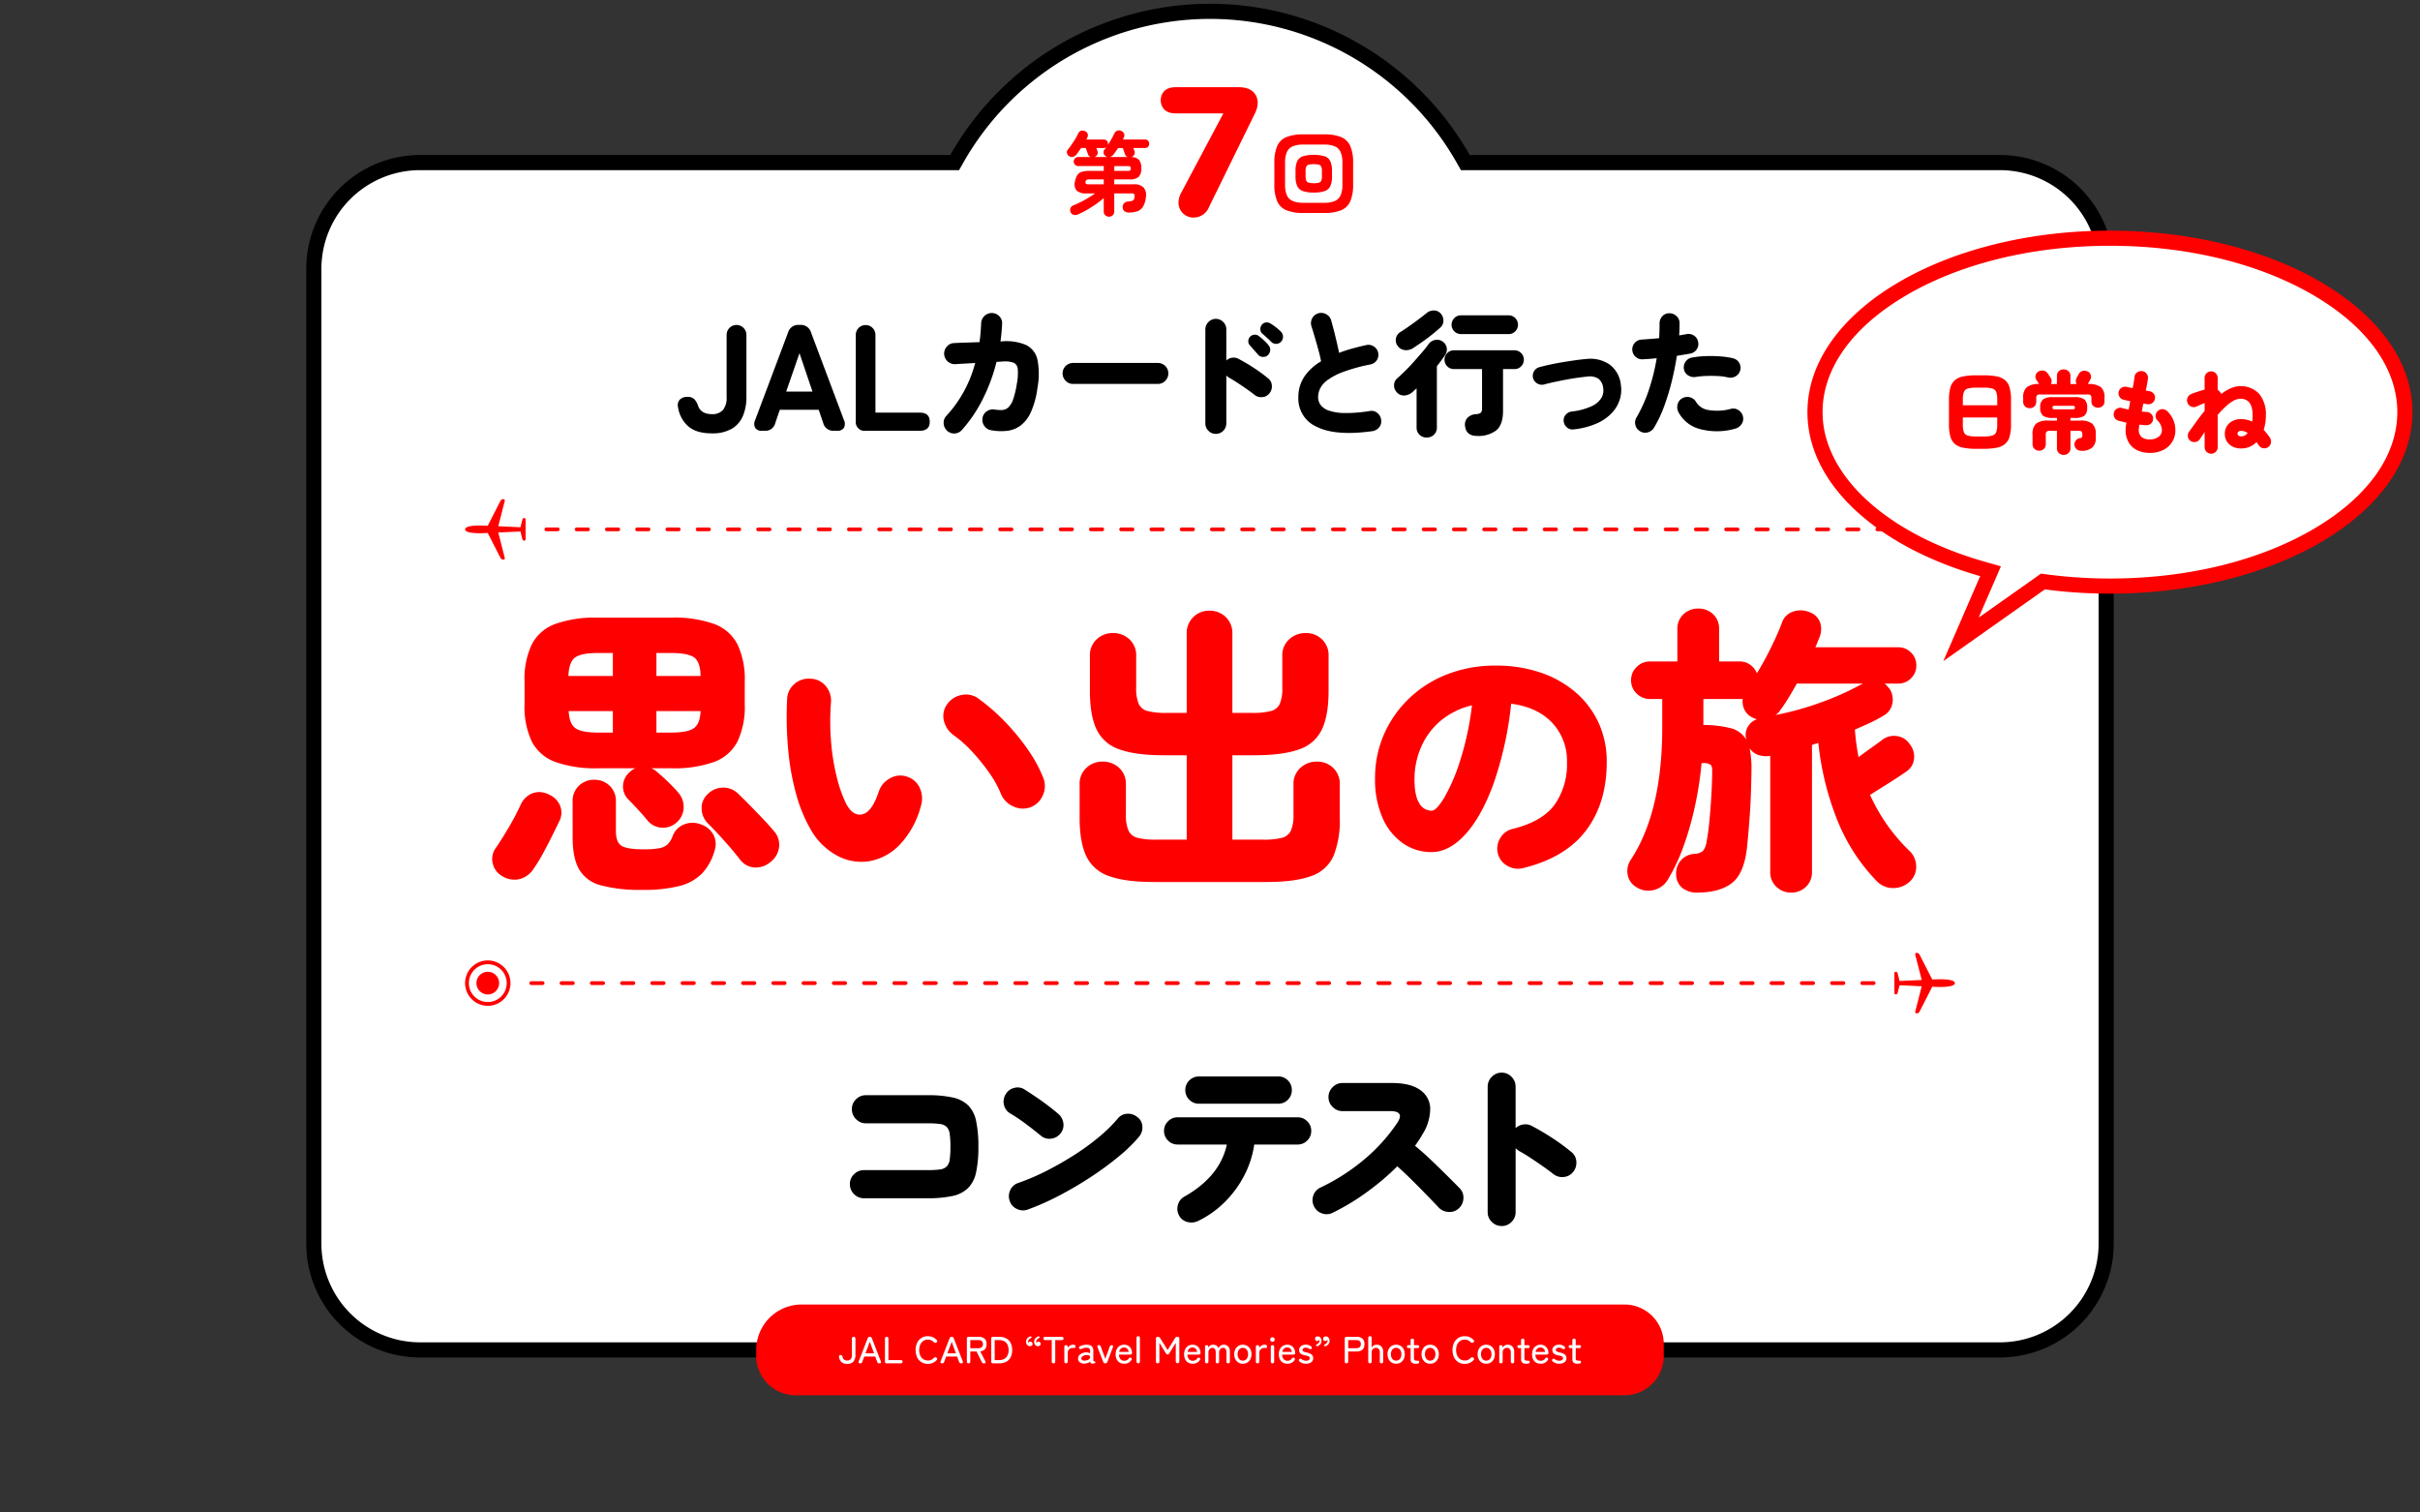 <svg id="title" xmlns="http://www.w3.org/2000/svg" xmlns:xlink="http://www.w3.org/1999/xlink" width="640" height="400" viewBox="0 0 640 400">
  <rect x="0" y="0" width="640" height="400" fill="#333333" stroke="none"/>
  <defs>
    <clipPath id="clip-path">
      <rect id="r_72" data-name="r 72" width="640" height="400" fill="none"/>
    </clipPath>
  </defs>
  <g id="g_66" data-name="g 66">
    <g id="g_65" data-name="g 65" clip-path="url(#clip-path)">
      <path id="p_290" data-name="p 290" d="M528.919,41H388.692a78.982,78.982,0,0,0-137.384,0H111.081A30.081,30.081,0,0,0,81,71.081V328.919A30.081,30.081,0,0,0,111.081,359H528.919A30.081,30.081,0,0,0,559,328.919V71.081A30.081,30.081,0,0,0,528.919,41"/>
      <path id="p_291" data-name="p 291" d="M111.081,355A26.111,26.111,0,0,1,85,328.919V71.081A26.111,26.111,0,0,1,111.081,45H253.634l1.15-2.022a74.984,74.984,0,0,1,130.432,0L386.366,45H528.919A26.111,26.111,0,0,1,555,71.081V328.919A26.111,26.111,0,0,1,528.919,355Z" fill="#fff"/>
      <path id="p_292" data-name="p 292" d="M293.291,57.309a1.409,1.409,0,0,1-.984-.372,1.315,1.315,0,0,1-.408-1.02V52.389a24.291,24.291,0,0,1-2.088,1.62q-1.152.8-2.363,1.5a24.41,24.41,0,0,1-2.365,1.2,1.741,1.741,0,0,1-1.188.1,1.23,1.23,0,0,1-.756-.7,1.354,1.354,0,0,1-.048-1.056,1.307,1.307,0,0,1,.792-.744,26.182,26.182,0,0,0,2.989-1.44,30.141,30.141,0,0,0,2.748-1.728h-2.352a3.443,3.443,0,0,1-2.545-.756,2.627,2.627,0,0,1-.432-2.364,4.96,4.96,0,0,1,.612-1.716,2.121,2.121,0,0,1,1.188-.864,7.387,7.387,0,0,1,2.16-.252H291.9V43.917h-6.768a1.114,1.114,0,0,1-.828-.36,1.188,1.188,0,0,1,0-1.68,1.114,1.114,0,0,1,.828-.36h3.336a1.084,1.084,0,0,1-.744-.72q-.1-.336-.275-.828t-.325-.828h-1.2q-.312.456-.624.888t-.576.792a2.05,2.05,0,0,1-.9.636,1.232,1.232,0,0,1-1.092-.18,1.194,1.194,0,0,1-.552-.78,1.017,1.017,0,0,1,.216-.924c.305-.368.628-.8.973-1.3s.675-1,1-1.524a12.278,12.278,0,0,0,.767-1.428,1.175,1.175,0,0,1,.756-.732,1.565,1.565,0,0,1,1.02.084,1.208,1.208,0,0,1,.709.66,1.191,1.191,0,0,1-.061,1.02c-.032.08-.072.168-.119.264s-.1.192-.145.288h4.632a1.041,1.041,0,0,1,.8.324,1.108,1.108,0,0,1,.3.78,1.418,1.418,0,0,1-.049.336q.5-.768.961-1.584t.744-1.44a1.441,1.441,0,0,1,.779-.756,1.289,1.289,0,0,1,1.069.06,1.324,1.324,0,0,1,.744.72A1.309,1.309,0,0,1,297.2,36.4c-.034.08-.073.164-.121.252a2.565,2.565,0,0,0-.12.252h5.88a1,1,0,0,1,.792.324,1.134,1.134,0,0,1,.288.78,1.178,1.178,0,0,1-.288.792.987.987,0,0,1-.792.336h-3.12c.049.128.1.26.156.4s.1.252.132.348a1.23,1.23,0,0,1-.768,1.632l-.072.024a2.822,2.822,0,0,1,2.076.756,3.294,3.294,0,0,1,.588,2.172,3.155,3.155,0,0,1-.684,2.3,3.535,3.535,0,0,1-2.484.672h-3.983v1.3h5.159a3.484,3.484,0,0,1,2.593.84,3.08,3.08,0,0,1,.6,2.616,5.738,5.738,0,0,1-.781,2.508,2.912,2.912,0,0,1-1.512,1.188,6.888,6.888,0,0,1-2.2.312,1.837,1.837,0,0,1-1.14-.336,1.315,1.315,0,0,1-.492-1.008,1.531,1.531,0,0,1,.324-1.056,1.442,1.442,0,0,1,1.02-.5,8.607,8.607,0,0,0,1.021-.156.926.926,0,0,0,.515-.288,1.4,1.4,0,0,0,.241-.66c.08-.432.055-.716-.073-.852a1.2,1.2,0,0,0-.84-.2h-4.439v4.776a1.315,1.315,0,0,1-.408,1.02,1.415,1.415,0,0,1-.985.372m-5.351-8.568H291.9v-1.3h-3.791a1.473,1.473,0,0,0-.769.144.659.659,0,0,0-.264.48.553.553,0,0,0,.132.528,1.27,1.27,0,0,0,.733.144m2.279-8.856a1.214,1.214,0,0,1-.012.96,1.2,1.2,0,0,1-.755.672h3.479a1.345,1.345,0,0,1-.5-.192,1.131,1.131,0,0,1-.563-.84,1.161,1.161,0,0,1,.252-.96,2.342,2.342,0,0,0,.227-.264q.108-.144.228-.312a1.217,1.217,0,0,1-.648.192h-1.992c.048.128.1.26.156.4s.1.252.132.348m3.217,1.632h4.823a1.082,1.082,0,0,1-.743-.72q-.1-.312-.277-.816c-.119-.336-.22-.616-.3-.84h-1.248c-.209.3-.412.6-.612.888s-.4.56-.589.816a1.681,1.681,0,0,1-1.055.672m1.248,3.672h3.479a1.29,1.29,0,0,0,.72-.132.632.632,0,0,0,.168-.516.593.593,0,0,0-.168-.5,1.4,1.4,0,0,0-.72-.12h-3.479Z" fill="red"/>
      <path id="p_293" data-name="p 293" d="M323.535,29.978H310.861c-3.312,0-3.888-2.3-3.888-3.457s.576-3.456,3.888-3.456h16.8c4.368,0,4.944,2.976,4.944,3.936a6.134,6.134,0,0,1-.672,2.881L319.742,54.748a4.369,4.369,0,0,1-3.984,2.784,3.917,3.917,0,0,1-4.08-4.032,5.416,5.416,0,0,1,.72-2.544Z" fill="red"/>
      <path id="p_294" data-name="p 294" d="M344.677,56.324a11.6,11.6,0,0,1-4.476-.72,4.5,4.5,0,0,1-2.436-2.388,11.087,11.087,0,0,1-.744-4.452V43.1a11.071,11.071,0,0,1,.744-4.464A4.51,4.51,0,0,1,340.2,36.26a11.6,11.6,0,0,1,4.476-.72h5.52a11.593,11.593,0,0,1,4.488.72,4.521,4.521,0,0,1,2.424,2.376,11.071,11.071,0,0,1,.744,4.464v5.664a11.087,11.087,0,0,1-.744,4.452,4.515,4.515,0,0,1-2.424,2.388,11.593,11.593,0,0,1-4.488.72Zm.072-2.688h5.376a7.266,7.266,0,0,0,2.868-.468,2.945,2.945,0,0,0,1.548-1.524,6.942,6.942,0,0,0,.48-2.832v-5.76a6.942,6.942,0,0,0-.48-2.832,2.945,2.945,0,0,0-1.548-1.524,7.267,7.267,0,0,0-2.868-.468h-5.376a7.289,7.289,0,0,0-2.857.468,2.931,2.931,0,0,0-1.559,1.524,6.925,6.925,0,0,0-.48,2.832v5.76a6.925,6.925,0,0,0,.48,2.832,2.931,2.931,0,0,0,1.559,1.524,7.289,7.289,0,0,0,2.857.468m2.689-2.712a8.53,8.53,0,0,1-2.9-.4,2.532,2.532,0,0,1-1.489-1.344,6.261,6.261,0,0,1-.431-2.556V45.236a6.246,6.246,0,0,1,.431-2.568,2.539,2.539,0,0,1,1.489-1.332,10.842,10.842,0,0,1,5.807,0,2.539,2.539,0,0,1,1.489,1.332,6.244,6.244,0,0,1,.432,2.568v1.392a6.26,6.26,0,0,1-.432,2.556,2.532,2.532,0,0,1-1.489,1.344,8.526,8.526,0,0,1-2.9.4m0-2.472a4.863,4.863,0,0,0,1.354-.144.946.946,0,0,0,.637-.552A3.128,3.128,0,0,0,349.6,46.6V45.26a3.113,3.113,0,0,0-.168-1.164.95.95,0,0,0-.637-.54,6.452,6.452,0,0,0-2.711,0,.946.946,0,0,0-.636.54,3.113,3.113,0,0,0-.168,1.164V46.6a3.128,3.128,0,0,0,.168,1.152.942.942,0,0,0,.636.552,4.867,4.867,0,0,0,1.357.144" fill="red"/>
      <path id="p_295" data-name="p 295" d="M188.24,114.606q-4.08,0-6.22-1.86a8.335,8.335,0,0,1-2.7-5.02,2.219,2.219,0,0,1,.441-2.02,2.691,2.691,0,0,1,2.08-.74,2.4,2.4,0,0,1,1.8.62,4.738,4.738,0,0,1,1,1.82q.84,2.12,3.6,2.12a3.772,3.772,0,0,0,2.94-1.08,5.091,5.091,0,0,0,.98-3.48v-16.4a2.62,2.62,0,1,1,5.24,0v16.4a12.807,12.807,0,0,1-.92,5.02,7.107,7.107,0,0,1-2.939,3.4,10.169,10.169,0,0,1-5.3,1.22"/>
      <path id="p_296" data-name="p 296" d="M201.513,113.926a1.969,1.969,0,0,1-1.781-.76,2.282,2.282,0,0,1-.02-2.08l8.721-23.2a2.771,2.771,0,0,1,2.839-1.96h.36a2.776,2.776,0,0,1,2.841,1.96l8.719,23.2a2.279,2.279,0,0,1-.02,2.08,2.015,2.015,0,0,1-1.82.76h-.839a2.716,2.716,0,0,1-2.8-2.04l-1.2-3.52H206.232l-1.2,3.52a2.677,2.677,0,0,1-2.8,2.04Zm6.4-10.36h6.96l-3.439-10.16Z"/>
      <path id="p_297" data-name="p 297" d="M228.964,113.926a2.333,2.333,0,0,1-2.64-2.64V88.566a2.6,2.6,0,1,1,5.2,0v20.56h11.719q2.64,0,2.641,2.4t-2.641,2.4Z"/>
      <path id="p_298" data-name="p 298" d="M250.444,113.882a2.773,2.773,0,0,1-.883-1.944,2.581,2.581,0,0,1,.738-1.98,32.754,32.754,0,0,0,7.6-13.968q-1.546.108-2.951.18t-2.341.144a2.832,2.832,0,0,1-2.916-2.664,2.792,2.792,0,0,1,.738-2.016,2.563,2.563,0,0,1,1.891-.9q1.152-.072,2.97-.126t3.762-.126q.322-2.412.431-5.04a2.751,2.751,0,0,1,.919-1.926,2.762,2.762,0,0,1,3.9.144,2.572,2.572,0,0,1,.721,2q-.108,2.3-.433,4.644l.5-.036a13.24,13.24,0,0,1,6.3.99,5.629,5.629,0,0,1,2.971,3.852,19.494,19.494,0,0,1,.017,7.4,23.044,23.044,0,0,1-1.71,6.408,9.251,9.251,0,0,1-2.736,3.6,7.372,7.372,0,0,1-3.581,1.422,14.665,14.665,0,0,1-4.248-.162,2.607,2.607,0,0,1-1.782-1.134,2.73,2.73,0,0,1-.486-2.07,2.568,2.568,0,0,1,1.133-1.8,2.777,2.777,0,0,1,2.071-.468,9.2,9.2,0,0,0,2.015.126,2.6,2.6,0,0,0,1.62-.7,5.263,5.263,0,0,0,1.261-2.106,23.193,23.193,0,0,0,.972-4.086,14.521,14.521,0,0,0,.252-3.942,1.949,1.949,0,0,0-1.1-1.674,6.765,6.765,0,0,0-2.79-.324q-.65.036-1.728.108a46.7,46.7,0,0,1-3.708,9.972,37.169,37.169,0,0,1-5.472,8.064,2.741,2.741,0,0,1-3.924.144"/>
      <path id="p_299" data-name="p 299" d="M283.787,101.534a2.638,2.638,0,0,1-1.962-.828,2.763,2.763,0,0,1,1.962-4.716h22.428a2.762,2.762,0,0,1,1.962,4.716,2.639,2.639,0,0,1-1.962.828Z"/>
      <path id="p_300" data-name="p 300" d="M321.544,114.746a2.691,2.691,0,0,1-1.945-.81,2.643,2.643,0,0,1-.828-1.962V87.134a2.7,2.7,0,0,1,.828-1.98,2.717,2.717,0,0,1,3.906,0,2.733,2.733,0,0,1,.811,1.98v8.208a2.753,2.753,0,0,1,1.548-.738,2.67,2.67,0,0,1,1.691.306q2.124,1.116,4.141,2.448a43.029,43.029,0,0,1,3.672,2.7,2.58,2.58,0,0,1,.99,1.89,2.845,2.845,0,0,1-.631,2.07,2.631,2.631,0,0,1-1.89,1.008,2.785,2.785,0,0,1-2.07-.612q-1.008-.792-2.25-1.656t-2.43-1.638q-1.188-.774-2.124-1.278c-.1-.072-.2-.15-.305-.234s-.223-.174-.342-.27v12.636a2.767,2.767,0,0,1-2.772,2.772M335.3,93.938a1.764,1.764,0,0,1-1.3.45,1.7,1.7,0,0,1-1.3-.594q-.324-.4-1.044-1.206T330.435,91.2a1.557,1.557,0,0,1-.306-1.062,1.73,1.73,0,0,1,1.6-1.62,1.585,1.585,0,0,1,1.151.342,13.578,13.578,0,0,1,1.386,1.152,10.834,10.834,0,0,1,1.242,1.332,1.778,1.778,0,0,1,.414,1.3,2.014,2.014,0,0,1-.63,1.3m.937-3.492q-.36-.4-1.152-1.116t-1.369-1.224a1.628,1.628,0,0,1-.395-1.044,1.743,1.743,0,0,1,.432-1.224,1.579,1.579,0,0,1,1.007-.558,1.828,1.828,0,0,1,1.189.234,15.236,15.236,0,0,1,1.458,1.008,11.7,11.7,0,0,1,1.386,1.224,1.859,1.859,0,0,1,.521,1.26,1.968,1.968,0,0,1-.485,1.332,1.823,1.823,0,0,1-2.592.108"/>
      <path id="p_301" data-name="p 301" d="M362.951,114.026q-9.649,1.332-14.616-1.1a8.126,8.126,0,0,1-4.968-7.794,9.667,9.667,0,0,1,1.584-5.526,13.555,13.555,0,0,1,4.428-4.05q-.252-1.332-.72-3.042t-.973-3.42q-.5-1.71-.9-2.934a2.743,2.743,0,0,1,1.872-3.312,2.741,2.741,0,0,1,2.105.27,2.573,2.573,0,0,1,1.279,1.6q.539,1.908,1.1,4.194t.991,4.41q1.582-.612,3.383-1.116t3.745-.936a2.584,2.584,0,0,1,2.015.324,2.552,2.552,0,0,1,1.189,1.656,2.582,2.582,0,0,1-2.016,3.132,45.967,45.967,0,0,0-7.183,1.962,16.94,16.94,0,0,0-4.194,2.178,6.36,6.36,0,0,0-1.962,2.25,5.36,5.36,0,0,0-.521,2.25,3.535,3.535,0,0,0,.647,2.052,4.468,4.468,0,0,0,2.2,1.512,13.427,13.427,0,0,0,4.2.648,38.427,38.427,0,0,0,6.641-.54,2.4,2.4,0,0,1,1.981.522A2.684,2.684,0,0,1,365.255,111a2.436,2.436,0,0,1-.5,1.98,2.786,2.786,0,0,1-1.8,1.044"/>
      <path id="p_302" data-name="p 302" d="M377.3,115.718a2.641,2.641,0,0,1-1.89-.738,2.581,2.581,0,0,1-.774-1.962v-10.3a14.1,14.1,0,0,0-1.08.972,3.558,3.558,0,0,1-2.07.9,2.455,2.455,0,0,1-2.07-.828,2.577,2.577,0,0,1-.738-1.89,2.293,2.293,0,0,1,.81-1.782q.972-.864,2.124-2t2.286-2.412q1.134-1.278,2.16-2.466t1.71-2.16a2.79,2.79,0,0,1,1.728-1.134,2.457,2.457,0,0,1,1.98.378,2.533,2.533,0,0,1,1.134,1.692,2.674,2.674,0,0,1-.45,1.944q-.468.684-1.008,1.422T380,96.854v16.164a2.554,2.554,0,0,1-.792,1.962,2.7,2.7,0,0,1-1.908.738m-3.6-23.652a3.272,3.272,0,0,1-2.178.522,2.614,2.614,0,0,1-1.89-1.1,2.443,2.443,0,0,1-.45-2.034,2.541,2.541,0,0,1,1.278-1.71q.972-.612,2.25-1.512t2.52-1.836q1.242-.936,2.034-1.584a2.9,2.9,0,0,1,1.962-.7,2.3,2.3,0,0,1,1.782.81,2.714,2.714,0,0,1,.72,1.89,2.306,2.306,0,0,1-.828,1.818q-.936.864-2.2,1.872t-2.574,1.926q-1.314.918-2.43,1.638m16.92,23.22q-2.88,0-3.168-2.628a2.627,2.627,0,0,1,.612-2.124,3.38,3.38,0,0,1,2.34-1.008,2.135,2.135,0,0,0,1.26-.414,1.607,1.607,0,0,0,.288-1.1V97.61H384.5a2.483,2.483,0,0,1-1.746-4.248,2.417,2.417,0,0,1,1.746-.72h16.02a2.482,2.482,0,0,1,1.764,4.23,2.369,2.369,0,0,1-1.764.738h-3.024v11.052q0,3.636-1.764,5.13a7.709,7.709,0,0,1-5.112,1.494m-4.248-26.928a2.483,2.483,0,0,1-1.746-4.248,2.417,2.417,0,0,1,1.746-.72h12.6a2.482,2.482,0,0,1,1.763,4.23,2.369,2.369,0,0,1-1.763.738Z"/>
      <path id="p_303" data-name="p 303" d="M416.213,113.558a2.188,2.188,0,0,1-1.746-.468,2.4,2.4,0,0,1-.918-1.584,2.189,2.189,0,0,1,.468-1.746,2.4,2.4,0,0,1,1.584-.918,17.322,17.322,0,0,0,5.346-1.422,5.769,5.769,0,0,0,2.574-2.2,3.908,3.908,0,0,0,.468-2.574,3.672,3.672,0,0,0-1.206-2.448,4.188,4.188,0,0,0-2.934-.612q-1.154.108-2.682.324t-3.15.522q-1.62.308-3.1.63t-2.52.612a2.311,2.311,0,0,1-1.8-.234,2.383,2.383,0,0,1-1.152-1.422,2.311,2.311,0,0,1,.234-1.8,2.255,2.255,0,0,1,1.458-1.116q1.152-.324,2.718-.666t3.294-.63q1.728-.286,3.384-.522t2.952-.342a9.024,9.024,0,0,1,6.264,1.512,7.7,7.7,0,0,1,2.916,5.364,8.662,8.662,0,0,1-.288,3.834,9.207,9.207,0,0,1-2.07,3.528,12.243,12.243,0,0,1-4,2.79,20.459,20.459,0,0,1-6.1,1.584"/>
      <path id="p_304" data-name="p 304" d="M433.745,114.062a2.581,2.581,0,0,1-1.242-1.656,2.534,2.534,0,0,1,.305-2.016,38.256,38.256,0,0,0,3.277-7.344,53.36,53.36,0,0,0,2.051-8.316q-.972.108-1.889.18t-1.746.108a2.575,2.575,0,0,1-1.926-.63,2.614,2.614,0,0,1,1.638-4.59q1.114-.072,2.286-.162t2.286-.2q.106-2.016.107-3.78a2.771,2.771,0,0,1,.666-1.944,2.382,2.382,0,0,1,1.819-.864,2.689,2.689,0,0,1,1.943.7,2.527,2.527,0,0,1,.864,1.89q0,1.476-.107,3.276.971-.18,1.836-.324a2.583,2.583,0,0,1,2.015.324,2.429,2.429,0,0,1,1.153,1.656,2.471,2.471,0,0,1-.361,2.016,2.58,2.58,0,0,1-1.692,1.116q-.756.144-1.655.288t-1.908.324q-.506,3.348-1.369,6.822a61.679,61.679,0,0,1-2.034,6.624,32.054,32.054,0,0,1-2.645,5.562,2.7,2.7,0,0,1-1.656,1.224,2.477,2.477,0,0,1-2.016-.288m25.128-.684a17.489,17.489,0,0,1-9.523.036,8.933,8.933,0,0,1-5.49-4.464,2.948,2.948,0,0,1-.18-2.07,2.407,2.407,0,0,1,1.26-1.566,2.67,2.67,0,0,1,3.637,1.044,4.59,4.59,0,0,0,3.059,2.052,13.867,13.867,0,0,0,6.157-.288,2.456,2.456,0,0,1,2,.36,2.721,2.721,0,0,1,1.17,1.728,2.516,2.516,0,0,1-.4,1.98,2.87,2.87,0,0,1-1.691,1.188m-1.8-13.536a14.017,14.017,0,0,0-2.646-.378q-1.531-.088-3.115-.036a23.238,23.238,0,0,0-2.916.27,2.8,2.8,0,0,1-1.962-.432,2.448,2.448,0,0,1-1.1-1.62,2.6,2.6,0,0,1,.414-1.944,2.5,2.5,0,0,1,1.637-1.116,24.24,24.24,0,0,1,3.672-.4,34.832,34.832,0,0,1,3.889.072,21.22,21.22,0,0,1,3.384.5,2.583,2.583,0,0,1,.719,4.734,2.68,2.68,0,0,1-1.979.342"/>
    </g>
  </g>
  <path id="p_363" data-name="p 363" d="M51.04-11.52a5.421,5.421,0,0,1-3.96,1.4,5.289,5.289,0,0,1-3.8-1.96q-1.04-1.28-2.36-2.72t-2.68-2.8a4.815,4.815,0,0,1-1.4-3.52,4.981,4.981,0,0,1,1.56-3.52,7.064,7.064,0,0,1,.84-.72,3.376,3.376,0,0,1,.92-.48H30.24a31.572,31.572,0,0,1-11.32-1.68,11.323,11.323,0,0,1-6.2-5.4,21.423,21.423,0,0,1-1.92-9.8V-48.8a21.423,21.423,0,0,1,1.92-9.8,11.323,11.323,0,0,1,6.2-5.4,31.572,31.572,0,0,1,11.32-1.68H49.6A31.511,31.511,0,0,1,60.96-64a11.33,11.33,0,0,1,6.16,5.4,21.423,21.423,0,0,1,1.92,9.8v6.08a21.423,21.423,0,0,1-1.92,9.8,11.33,11.33,0,0,1-6.16,5.4A31.511,31.511,0,0,1,49.6-25.84H44.32a4.888,4.888,0,0,1,1.6,1.04q1.28,1.04,2.92,2.64t2.52,2.64a5.812,5.812,0,0,1,1.52,4.24A5.42,5.42,0,0,1,51.04-11.52ZM42,6.32a40.112,40.112,0,0,1-11-1.2A9.332,9.332,0,0,1,25.24.92q-1.72-3-1.72-8.52v-9.44a5.454,5.454,0,0,1,1.68-4.2,5.778,5.778,0,0,1,4.08-1.56,5.678,5.678,0,0,1,4,1.56,5.454,5.454,0,0,1,1.68,4.2v7.76q0,3.04,1.52,3.96t5.76.92a23.41,23.41,0,0,0,4.12-.28,4.428,4.428,0,0,0,2.28-1.04A5.935,5.935,0,0,0,50-8a5.309,5.309,0,0,1,3.12-3.04,5.979,5.979,0,0,1,4.4.08A5.794,5.794,0,0,1,60.8-8.2,5.4,5.4,0,0,1,61.04-4a14.237,14.237,0,0,1-3.36,6.04,12.82,12.82,0,0,1-6,3.28A38.644,38.644,0,0,1,42,6.32ZM4.96,2.72A5.119,5.119,0,0,1,2.4-.64a4.921,4.921,0,0,1,.88-4.24q1.68-2.48,3.44-5.48a64.5,64.5,0,0,0,3.04-5.8,5.742,5.742,0,0,1,3.16-3.08,5.391,5.391,0,0,1,4.36.36,5.579,5.579,0,0,1,2.92,2.92,4.988,4.988,0,0,1-.28,4.28q-.96,2-2.12,4.32T15.44-2.88A36.543,36.543,0,0,1,13.2.72,6.215,6.215,0,0,1,9.44,3.48,6.033,6.033,0,0,1,4.96,2.72ZM75.84-1.04A6.016,6.016,0,0,1,71.56.4a5.254,5.254,0,0,1-3.88-2.24q-1.6-2.08-4-4.76T59.2-11.36a5.53,5.53,0,0,1-1.56-3.84,4.851,4.851,0,0,1,1.56-3.76,5.717,5.717,0,0,1,3.96-1.76A5.525,5.525,0,0,1,67.2-19.2q1.44,1.36,3.2,3.16t3.44,3.56q1.68,1.76,2.8,3.12A5.428,5.428,0,0,1,78.12-5,5.815,5.815,0,0,1,75.84-1.04ZM22.4-50.24H34.16v-6.08H30.24q-4.4,0-6.04,1.16T22.4-50.24Zm23.28,0H57.36q-.08-3.76-1.72-4.92T49.6-56.32H45.68ZM30.24-35.28h3.92v-5.68H22.48q.16,3.44,1.84,4.56T30.24-35.28Zm15.44,0H49.6q4.24,0,5.92-1.12t1.84-4.56H45.68Z" transform="translate(127.92 229.02)" fill="red"/>
  <path id="p_362" data-name="p 362" d="M13.04-13.36a39.291,39.291,0,0,1-3.96-9.48A65.864,65.864,0,0,1,6.92-34.8,94.347,94.347,0,0,1,6.64-48a5.468,5.468,0,0,1,1.88-4.08,5.644,5.644,0,0,1,4.28-1.44,5.289,5.289,0,0,1,4.04,1.92,5.852,5.852,0,0,1,1.4,4.32,66.373,66.373,0,0,0,.04,10.56A57.175,57.175,0,0,0,19.8-27.4a35.414,35.414,0,0,0,2.44,6.92q1.84,3.44,4.36,2.8t4.28-6a6.192,6.192,0,0,1,3-3.52,5.391,5.391,0,0,1,4.52-.4,5.46,5.46,0,0,1,3.32,2.96,6.532,6.532,0,0,1,.36,4.56,23.561,23.561,0,0,1-5.6,10.4,14.694,14.694,0,0,1-8,4.4,13.415,13.415,0,0,1-8.44-1.36A17.7,17.7,0,0,1,13.04-13.36Zm57.92-6.16a5.81,5.81,0,0,1-4.52-.24,6.185,6.185,0,0,1-3.24-3.28,27.335,27.335,0,0,0-3.08-5.56,52.389,52.389,0,0,0-4.48-5.56,31.94,31.94,0,0,0-4.92-4.4,6.538,6.538,0,0,1-2.6-3.8,5.286,5.286,0,0,1,.92-4.52,5.98,5.98,0,0,1,3.84-2.36,5.537,5.537,0,0,1,4.4,1,52.292,52.292,0,0,1,7.16,6.28,58.5,58.5,0,0,1,6,7.36,36.2,36.2,0,0,1,3.96,7.32,5.776,5.776,0,0,1-.12,4.56A5.688,5.688,0,0,1,70.96-19.52Z" transform="translate(201.521 233.02)" fill="red"/>
  <path id="p_361" data-name="p 361" d="M25.28,4.24q-7.6,0-11.88-1.56A10.2,10.2,0,0,1,7.36-2.6Q5.6-6.32,5.6-12.72v-8.8a5.709,5.709,0,0,1,1.8-4.44,6.14,6.14,0,0,1,4.28-1.64,6.243,6.243,0,0,1,4.36,1.64,5.709,5.709,0,0,1,1.8,4.44v7.92a10.3,10.3,0,0,0,.68,4.24,3.547,3.547,0,0,0,2.4,1.92,19.333,19.333,0,0,0,4.92.48h8.08V-29.28H28q-7.6,0-11.88-1.56a10.2,10.2,0,0,1-6.04-5.28Q8.32-39.84,8.32-46.24v-9.28a5.709,5.709,0,0,1,1.8-4.44A6.14,6.14,0,0,1,14.4-61.6a6.243,6.243,0,0,1,4.36,1.64,5.709,5.709,0,0,1,1.8,4.44v8.4a10.254,10.254,0,0,0,.68,4.28,3.569,3.569,0,0,0,2.4,1.88,19.333,19.333,0,0,0,4.92.48h5.36V-61.36a5.9,5.9,0,0,1,1.76-4.48,5.92,5.92,0,0,1,4.24-1.68,6.02,6.02,0,0,1,4.32,1.68A5.9,5.9,0,0,1,46-61.36v20.88h5.2a19.333,19.333,0,0,0,4.92-.48,3.569,3.569,0,0,0,2.4-1.88,10.255,10.255,0,0,0,.68-4.28v-8.4a5.648,5.648,0,0,1,1.84-4.44,6.285,6.285,0,0,1,4.32-1.64,6.1,6.1,0,0,1,4.32,1.64,5.775,5.775,0,0,1,1.76,4.44v9.28q0,6.4-1.76,10.12a10.2,10.2,0,0,1-6.04,5.28q-4.28,1.56-11.88,1.56H46V-6.96h8.16a19.333,19.333,0,0,0,4.92-.48,3.547,3.547,0,0,0,2.4-1.92,10.3,10.3,0,0,0,.68-4.24v-7.92A5.648,5.648,0,0,1,64-25.96a6.285,6.285,0,0,1,4.32-1.64,6.1,6.1,0,0,1,4.32,1.64,5.775,5.775,0,0,1,1.76,4.44v8.8A25.036,25.036,0,0,1,72.72-2.6,9.9,9.9,0,0,1,66.8,2.68Q62.56,4.24,54.96,4.24Z" transform="translate(279.92 229.02)" fill="red"/>
  <path id="p_360" data-name="p 360" d="M44.424.576a5.472,5.472,0,0,1-4.1-.612A5.179,5.179,0,0,1,37.8-3.312a5.275,5.275,0,0,1,.648-4.068,5.051,5.051,0,0,1,3.24-2.412q7.848-1.944,11.124-6.408a18.605,18.605,0,0,0,3.276-11.3,14.618,14.618,0,0,0-3.852-10.3q-3.852-4.176-10.908-5.112a93.867,93.867,0,0,1-4.644,21.1Q33.48-13.032,29.2-8.352t-8.964,4.68a13.016,13.016,0,0,1-7.488-2.3,15.876,15.876,0,0,1-5.4-6.66,25.18,25.18,0,0,1-2.016-10.62,28.608,28.608,0,0,1,2.3-11.412,29.315,29.315,0,0,1,6.552-9.5A30.49,30.49,0,0,1,24.3-50.652a34.8,34.8,0,0,1,13-2.34,36.15,36.15,0,0,1,11.772,1.836,27.862,27.862,0,0,1,9.288,5.22,23.585,23.585,0,0,1,6.084,8.064A24.445,24.445,0,0,1,66.6-27.5q0,10.872-5.472,18.108T44.424.576ZM20.3-14.616q1.224,0,3.312-3.42a48.768,48.768,0,0,0,4.176-9.684A78.22,78.22,0,0,0,30.96-42.48a19.829,19.829,0,0,0-8.352,4.14,18.756,18.756,0,0,0-5.076,6.84,21.2,21.2,0,0,0-1.764,8.1q-.072,4.608,1.188,6.7A3.791,3.791,0,0,0,20.3-14.616Z" transform="translate(358.32 229.02)" fill="red"/>
  <path id="p_359" data-name="p 359" d="M19.92,7.04a6.189,6.189,0,0,1-3.8-1.16A4.551,4.551,0,0,1,14.4,2.32a5.255,5.255,0,0,1,1.28-3.84,5.115,5.115,0,0,1,3.6-1.68,3.932,3.932,0,0,0,2.16-.72,5.129,5.129,0,0,0,1.04-2.72q.4-2,.72-5.36t.52-6.88q.2-3.52.2-5.92.08-1.52-.4-1.96a3.138,3.138,0,0,0-2-.44h-.4a93.4,93.4,0,0,1-1.64,10.88A84.341,84.341,0,0,1,16.52-5.68a50.374,50.374,0,0,1-4.36,9.36A5.828,5.828,0,0,1,8.44,6.36a5.786,5.786,0,0,1-4.68-.84,4.751,4.751,0,0,1-2.2-3.28,5.356,5.356,0,0,1,.92-4q8.24-12.64,8.24-34.88v-7.52H7.44A4.828,4.828,0,0,1,3.96-45.6a4.723,4.723,0,0,1-1.48-3.52,4.723,4.723,0,0,1,1.48-3.52,4.828,4.828,0,0,1,3.48-1.44h7.28v-8.48a5.168,5.168,0,0,1,1.64-4.04,5.6,5.6,0,0,1,3.88-1.48,5.559,5.559,0,0,1,3.92,1.48,5.233,5.233,0,0,1,1.6,4.04v8.48H31.2a4.607,4.607,0,0,1,2.8.88,5.173,5.173,0,0,1,1.76,2.24q2-3.28,3.8-6.96T42.4-64.4a4.554,4.554,0,0,1,2.96-2.88,6.044,6.044,0,0,1,4.32.16,4.557,4.557,0,0,1,2.8,2.76,5.634,5.634,0,0,1-.24,4.04q-.24.56-.48,1.2a13.323,13.323,0,0,1-.56,1.28H73.12a4.629,4.629,0,0,1,3.4,1.4,4.629,4.629,0,0,1,1.4,3.4,4.629,4.629,0,0,1-1.4,3.4,4.629,4.629,0,0,1-3.4,1.4h-3.6a5.847,5.847,0,0,1,.72.68q.32.36.64.76a5.212,5.212,0,0,1,.68,3.92,4.668,4.668,0,0,1-2.44,3.2,38.431,38.431,0,0,1-3.48,1.84q-1.88.88-3.96,1.76a55.5,55.5,0,0,0,.96,7.28q1.84-1.36,3.64-2.64t2.52-1.84a5.11,5.11,0,0,1,3.92-1.08,4.785,4.785,0,0,1,3.44,2.12,5.27,5.27,0,0,1,1.16,3.84,4.54,4.54,0,0,1-1.96,3.36q-.88.64-2.6,1.76t-3.64,2.32q-1.92,1.2-3.44,2.16a48.412,48.412,0,0,0,4.4,7.76,48.857,48.857,0,0,0,6,7.04A5.639,5.639,0,0,1,77.88.2a5.248,5.248,0,0,1-1.64,3.88A6.373,6.373,0,0,1,71.8,5.84,5.959,5.959,0,0,1,67.44,4,49.545,49.545,0,0,1,57.08-11.96,76.469,76.469,0,0,1,52-32.56a7.753,7.753,0,0,1-.84.28,7.752,7.752,0,0,0-.84.28V1.52a5.263,5.263,0,0,1-1.6,4A5.478,5.478,0,0,1,44.8,7.04a5.517,5.517,0,0,1-3.88-1.52,5.2,5.2,0,0,1-1.64-4V-29.12a6.817,6.817,0,0,1-3.16-.24,4.48,4.48,0,0,1-2.28-1.76,27.344,27.344,0,0,1,.48,5.6q-.08,6.64-.4,11.36t-.8,9.44q-.8,6.88-4.08,9.32T19.92,7.04Zm13.04-40.4a4.408,4.408,0,0,1,2.8-5.44,8.839,8.839,0,0,1-1.68-.72,4.588,4.588,0,0,1-1.76-2.12A5.121,5.121,0,0,1,32-44.16H21.6v6.88a28.819,28.819,0,0,1,7.36.88A6.5,6.5,0,0,1,32.96-33.36Zm7.68-6.56a77.749,77.749,0,0,0,12-3.32,73.1,73.1,0,0,0,10.8-4.84.461.461,0,0,0,.32-.16H46.32q-1.12,2-2.24,3.84a36.757,36.757,0,0,1-2.16,3.2A3.677,3.677,0,0,1,40.64-39.92Z" transform="translate(428.881 229.02)" fill="red"/>
  <path id="p_358" data-name="p 358" d="M10.32-4.224a3.548,3.548,0,0,1-2.592-1.1,3.6,3.6,0,0,1-1.1-2.64,3.524,3.524,0,0,1,1.1-2.616,3.587,3.587,0,0,1,2.592-1.08h16.8a24.868,24.868,0,0,0,3.24-.168,3.233,3.233,0,0,0,1.848-.768,3.157,3.157,0,0,0,.816-1.848,23.59,23.59,0,0,0,.192-3.408,23.59,23.59,0,0,0-.192-3.408,3.157,3.157,0,0,0-.816-1.848,3.233,3.233,0,0,0-1.848-.768,24.868,24.868,0,0,0-3.24-.168H10.848a3.548,3.548,0,0,1-2.592-1.1,3.6,3.6,0,0,1-1.1-2.64,3.524,3.524,0,0,1,1.1-2.616,3.587,3.587,0,0,1,2.592-1.08H27.12a30.51,30.51,0,0,1,6.648.6A8.42,8.42,0,0,1,37.9-28.8a8.193,8.193,0,0,1,2.112,4.152,31.75,31.75,0,0,1,.6,6.792,31.471,31.471,0,0,1-.6,6.744A8.342,8.342,0,0,1,37.9-6.936a8.312,8.312,0,0,1-4.128,2.112,30.51,30.51,0,0,1-6.648.6ZM53.712-1.248a3.621,3.621,0,0,1-2.856-.12,3.569,3.569,0,0,1-1.944-2.088,3.682,3.682,0,0,1,.12-2.88,3.392,3.392,0,0,1,2.088-1.92,60.133,60.133,0,0,0,7.608-3.264,84.7,84.7,0,0,0,7.44-4.272,62.885,62.885,0,0,0,6.48-4.752,38.165,38.165,0,0,0,4.776-4.7,3.389,3.389,0,0,1,2.472-1.32,3.726,3.726,0,0,1,2.712.84,3.211,3.211,0,0,1,1.368,2.448,3.762,3.762,0,0,1-.84,2.736,40.121,40.121,0,0,1-5.3,5.184,82.792,82.792,0,0,1-7.32,5.4,96.733,96.733,0,0,1-8.376,4.944A69.229,69.229,0,0,1,53.712-1.248ZM57.12-20.784q-1.92-1.584-4.08-3.192a42.084,42.084,0,0,0-3.984-2.664,3.5,3.5,0,0,1-1.68-2.28,3.634,3.634,0,0,1,.432-2.76,3.521,3.521,0,0,1,2.28-1.728,3.335,3.335,0,0,1,2.76.432q1.44.912,3.1,2.04t3.168,2.28q1.512,1.152,2.568,2.064a3.9,3.9,0,0,1,1.392,2.448,3.428,3.428,0,0,1-.72,2.736,3.6,3.6,0,0,1-2.472,1.416A3.391,3.391,0,0,1,57.12-20.784ZM98.832,1.728a4.166,4.166,0,0,1-2.808.36A3.417,3.417,0,0,1,93.744.432,3.663,3.663,0,0,1,93.36-2.4a3.515,3.515,0,0,1,1.728-2.256Q104.5-9.984,106.32-18.432H93.312a3.468,3.468,0,0,1-2.544-1.056,3.468,3.468,0,0,1-1.056-2.544,3.468,3.468,0,0,1,1.056-2.544,3.468,3.468,0,0,1,2.544-1.056H125.04a3.468,3.468,0,0,1,2.544,1.056,3.468,3.468,0,0,1,1.056,2.544,3.468,3.468,0,0,1-1.056,2.544,3.468,3.468,0,0,1-2.544,1.056H113.568a25.53,25.53,0,0,1-2.52,7.944,28.059,28.059,0,0,1-5.04,7.032A26.137,26.137,0,0,1,98.832,1.728Zm.1-30.96a3.468,3.468,0,0,1-2.544-1.056,3.468,3.468,0,0,1-1.056-2.544,3.468,3.468,0,0,1,1.056-2.544,3.468,3.468,0,0,1,2.544-1.056h21.024a3.389,3.389,0,0,1,2.52,1.056,3.508,3.508,0,0,1,1.032,2.544,3.508,3.508,0,0,1-1.032,2.544,3.389,3.389,0,0,1-2.52,1.056Z" transform="translate(218.134 321.12)"/>
  <path id="p_357" data-name="p 357" d="M9.216-.384a3.5,3.5,0,0,1-2.808.168,3.577,3.577,0,0,1-2.136-1.9A3.567,3.567,0,0,1,4.1-4.944,3.578,3.578,0,0,1,6-7.056a53.873,53.873,0,0,0,11.808-7.632A46.063,46.063,0,0,0,26.256-24.1q1.1-1.632.6-2.4t-2.328-.768H11.808a3.548,3.548,0,0,1-2.592-1.1,3.548,3.548,0,0,1-1.1-2.592,3.6,3.6,0,0,1,1.1-2.64,3.548,3.548,0,0,1,2.592-1.1h13.1q4.752,0,7.32,1.752a6.088,6.088,0,0,1,2.784,4.824,12.677,12.677,0,0,1-2.088,7.056,16.262,16.262,0,0,1-.888,1.464q-.5.744-1.032,1.512,2.16,1.776,4.32,3.84t4.1,3.984q1.944,1.92,3.336,3.36A3.472,3.472,0,0,1,43.8-4.3a3.716,3.716,0,0,1-1.128,2.664A3.5,3.5,0,0,1,40.032-.6a3.833,3.833,0,0,1-2.688-1.08q-1.3-1.392-3.144-3.288T30.312-8.9q-2.04-2.04-4.008-3.768a66.607,66.607,0,0,1-8.136,6.888A59.966,59.966,0,0,1,9.216-.384Z" transform="translate(343.222 321.12)"/>
  <path id="p_356" data-name="p 356" d="M21.264,3.12a3.587,3.587,0,0,1-2.592-1.08,3.524,3.524,0,0,1-1.1-2.616V-33.7a3.6,3.6,0,0,1,1.1-2.64,3.548,3.548,0,0,1,2.592-1.1,3.524,3.524,0,0,1,2.616,1.1,3.643,3.643,0,0,1,1.08,2.64v10.944a3.674,3.674,0,0,1,2.064-.984,3.563,3.563,0,0,1,2.256.408,64.057,64.057,0,0,1,5.52,3.264,57.157,57.157,0,0,1,4.9,3.6,3.43,3.43,0,0,1,1.32,2.52,3.8,3.8,0,0,1-.84,2.76,3.511,3.511,0,0,1-2.52,1.344,3.713,3.713,0,0,1-2.76-.816q-1.344-1.056-3-2.208t-3.24-2.184q-1.584-1.032-2.832-1.7-.192-.144-.408-.312t-.456-.36V-.576A3.563,3.563,0,0,1,23.88,2.04,3.563,3.563,0,0,1,21.264,3.12Z" transform="translate(375.861 321.12)"/>
  <g id="g_68" data-name="g 68">
    <g id="g_67" data-name="g 67" clip-path="url(#clip-path)">
      <path id="p_305" data-name="p 305" d="M429.608,369H210.393A10.393,10.393,0,0,1,200,358.608V357a12,12,0,0,1,12-12H429.608A10.392,10.392,0,0,1,440,355.392v3.216A10.392,10.392,0,0,1,429.608,369" fill="red"/>
      <path id="p_306" data-name="p 306" d="M224.041,360.7a2.125,2.125,0,0,1-1.52-.5,2.174,2.174,0,0,1-.629-1.345c-.04-.327.109-.49.45-.49a.416.416,0,0,1,.314.11.847.847,0,0,1,.175.34,1.082,1.082,0,0,0,1.21.98,1.205,1.205,0,0,0,.95-.35,1.594,1.594,0,0,0,.311-1.08v-4.34a.479.479,0,0,1,.125-.355.466.466,0,0,1,.344-.125q.461,0,.46.48v4.34a2.613,2.613,0,0,1-.514,1.7,2.039,2.039,0,0,1-1.676.635" fill="#fff"/>
      <path id="p_307" data-name="p 307" d="M227.4,360.549a.331.331,0,0,1-.305-.134.414.414,0,0,1-.006-.366l2.4-6.16a.492.492,0,0,1,.5-.34h.071a.493.493,0,0,1,.5.34l2.4,6.16a.427.427,0,0,1,0,.366.33.33,0,0,1-.309.134H232.5a.482.482,0,0,1-.5-.349l-.54-1.441h-2.89l-.549,1.441a.476.476,0,0,1-.491.349Zm1.479-2.649h2.271l-1.121-3.04Z" fill="#fff"/>
      <path id="p_308" data-name="p 308" d="M234.512,360.55a.42.42,0,0,1-.471-.479V354.03c0-.32.151-.48.45-.48s.46.16.46.48v5.661h3.271c.319,0,.479.142.479.429s-.16.43-.479.43Z" fill="#fff"/>
      <path id="p_309" data-name="p 309" d="M245.381,360.7a3.138,3.138,0,0,1-1.68-.45,3.1,3.1,0,0,1-1.144-1.27,4.707,4.707,0,0,1,0-3.865,3.038,3.038,0,0,1,2.824-1.735,3.2,3.2,0,0,1,1.33.27,2.934,2.934,0,0,1,1.03.77.338.338,0,0,1,.106.344.54.54,0,0,1-.216.286l-.04.02a.467.467,0,0,1-.295.055.574.574,0,0,1-.345-.165,1.988,1.988,0,0,0-1.57-.67,2.111,2.111,0,0,0-1.194.34,2.266,2.266,0,0,0-.806.955,3.82,3.82,0,0,0,0,2.92,2.272,2.272,0,0,0,.806.955,2.118,2.118,0,0,0,1.194.34,2.023,2.023,0,0,0,1.57-.67.582.582,0,0,1,.326-.17.518.518,0,0,1,.314.06l.02.01a.455.455,0,0,1,.23.27.34.34,0,0,1-.09.35,2.965,2.965,0,0,1-1.035.775,3.191,3.191,0,0,1-1.335.275" fill="#fff"/>
      <path id="p_310" data-name="p 310" d="M249.059,360.549a.332.332,0,0,1-.305-.134.414.414,0,0,1-.005-.366l2.4-6.16a.491.491,0,0,1,.5-.34h.07a.492.492,0,0,1,.5.34l2.4,6.16a.435.435,0,0,1,0,.366.333.333,0,0,1-.31.134h-.15a.481.481,0,0,1-.5-.349l-.54-1.441h-2.891l-.549,1.441a.476.476,0,0,1-.491.349Zm1.48-2.649h2.27l-1.121-3.04Z" fill="#fff"/>
      <path id="p_311" data-name="p 311" d="M256.147,360.55c-.3,0-.45-.16-.45-.479v-6.05a.416.416,0,0,1,.47-.471h2.66a2.31,2.31,0,0,1,1.535.46,1.81,1.81,0,0,1,.545,1.46,1.944,1.944,0,0,1-.431,1.36,1.862,1.862,0,0,1-1.25.55l1.351,2.61a.488.488,0,0,1,.05.406.3.3,0,0,1-.3.154h-.141a.566.566,0,0,1-.559-.359l-1.361-2.771h-1.659v2.651c0,.319-.154.479-.46.479m.46-4h2.109a1.423,1.423,0,0,0,.915-.255,1,1,0,0,0,.316-.825.974.974,0,0,0-.316-.81,1.442,1.442,0,0,0-.915-.25h-2.109Z" fill="#fff"/>
      <path id="p_312" data-name="p 312" d="M262.62,360.549a.419.419,0,0,1-.47-.479v-6.04a.42.42,0,0,1,.47-.481H264.3a3.7,3.7,0,0,1,1.856.431A2.822,2.822,0,0,1,267.3,355.2a4.531,4.531,0,0,1,0,3.7,2.829,2.829,0,0,1-1.149,1.22,3.7,3.7,0,0,1-1.856.429Zm.44-.859h1.18a2.662,2.662,0,0,0,1.394-.335,2.112,2.112,0,0,0,.835-.931,3.528,3.528,0,0,0,0-2.755,2.111,2.111,0,0,0-.835-.924,2.653,2.653,0,0,0-1.394-.335h-1.18Z" fill="#fff"/>
      <path id="p_313" data-name="p 313" d="M272.24,353.51a.542.542,0,0,1,.345-.085.271.271,0,0,1,.205.135.168.168,0,0,1-.03.211,1.92,1.92,0,0,1-.29.219.985.985,0,0,0-.57.871.577.577,0,0,0,.06.279.686.686,0,0,1,.215-.23.519.519,0,0,1,.3-.089.6.6,0,0,1,.424.16.56.56,0,0,1,.176.439.522.522,0,0,1-.2.436.824.824,0,0,1-.48.165.932.932,0,0,1-.74-.321,1.227,1.227,0,0,1-.3-.86,1.315,1.315,0,0,1,.241-.785,1.8,1.8,0,0,1,.65-.545m2.13,0a.542.542,0,0,1,.345-.085.273.273,0,0,1,.205.135.168.168,0,0,1-.03.211,1.889,1.889,0,0,1-.291.219.986.986,0,0,0-.569.871.566.566,0,0,0,.02.16,1.029,1.029,0,0,0,.04.119.676.676,0,0,1,.215-.23.516.516,0,0,1,.294-.089.6.6,0,0,1,.426.16.567.567,0,0,1,.175.439.522.522,0,0,1-.2.436.824.824,0,0,1-.481.165.935.935,0,0,1-.734-.321,1.212,1.212,0,0,1-.306-.86,1.308,1.308,0,0,1,.241-.785,1.8,1.8,0,0,1,.65-.545" fill="#fff"/>
      <path id="p_314" data-name="p 314" d="M278.622,360.55a.42.42,0,0,1-.471-.479V354.41h-1.719q-.482,0-.481-.429t.481-.431h4.36c.312,0,.47.144.47.431s-.158.429-.47.429h-1.721v5.661c0,.319-.149.479-.449.479" fill="#fff"/>
      <path id="p_315" data-name="p 315" d="M281.924,360.55c-.3,0-.45-.16-.45-.479V356.22a.415.415,0,0,1,.47-.47.5.5,0,0,1,.28.08.337.337,0,0,1,.12.3v.37a1.548,1.548,0,0,1,.6-.63,1.69,1.69,0,0,1,.875-.24c.408,0,.611.164.611.49a.372.372,0,0,1-.115.3.35.35,0,0,1-.255.085c-.047-.006-.1-.012-.161-.015s-.123-.005-.189-.005a1.336,1.336,0,0,0-.95.366,1.246,1.246,0,0,0-.391.954v2.261c0,.319-.149.479-.449.479" fill="#fff"/>
      <path id="p_316" data-name="p 316" d="M286.788,360.63a1.866,1.866,0,0,1-1.2-.335,1.2,1.2,0,0,1-.474-1.024,1.251,1.251,0,0,1,.315-.851,2.129,2.129,0,0,1,.81-.564,2.645,2.645,0,0,1,1.025-.2,1.64,1.64,0,0,1,.569.054,1.4,1.4,0,0,1,.45.215v-.6a.871.871,0,0,0-.234-.73,1.246,1.246,0,0,0-.725-.17,2.729,2.729,0,0,0-.656.085,3.5,3.5,0,0,0-.644.226.716.716,0,0,1-.361.054.366.366,0,0,1-.25-.185.376.376,0,0,1-.045-.324.444.444,0,0,1,.266-.246,4.136,4.136,0,0,1,.815-.29,3.648,3.648,0,0,1,.875-.11,2.151,2.151,0,0,1,1.37.365,1.634,1.634,0,0,1,.45,1.325v2.411a.532.532,0,0,0,.024.2.209.209,0,0,0,.125.075,1.722,1.722,0,0,0,.261.065c.093.017.14.052.14.1a.376.376,0,0,1-.34.4,1.842,1.842,0,0,1-.4.05.542.542,0,0,1-.649-.55,1.657,1.657,0,0,1-.681.4,3.293,3.293,0,0,1-.83.149m.011-.79a2.618,2.618,0,0,0,.765-.125,1.28,1.28,0,0,0,.545-.33.658.658,0,0,0,.179-.515.448.448,0,0,0-.284-.4,1.474,1.474,0,0,0-.676-.1,1.959,1.959,0,0,0-.679.135,1.355,1.355,0,0,0-.5.325.647.647,0,0,0-.184.45.5.5,0,0,0,.229.425,1.026,1.026,0,0,0,.6.135" fill="#fff"/>
      <path id="p_317" data-name="p 317" d="M292.314,360.56a.577.577,0,0,1-.319-.1.594.594,0,0,1-.232-.295l-1.51-3.88a.5.5,0,0,1-.015-.394.333.333,0,0,1,.326-.146.526.526,0,0,1,.549.38l1.2,3.231,1.181-3.231a.539.539,0,0,1,.539-.38.3.3,0,0,1,.3.146.5.5,0,0,1-.015.394l-1.451,3.88a.526.526,0,0,1-.225.295.606.606,0,0,1-.324.1" fill="#fff"/>
      <path id="p_318" data-name="p 318" d="M297.345,360.661a2.425,2.425,0,0,1-1.2-.29,1.992,1.992,0,0,1-.81-.856,2.946,2.946,0,0,1-.29-1.364,2.876,2.876,0,0,1,.29-1.335,2.143,2.143,0,0,1,.8-.875,2.177,2.177,0,0,1,1.165-.311,1.959,1.959,0,0,1,1.125.316,2.094,2.094,0,0,1,.71.8,2.244,2.244,0,0,1,.245,1.01.479.479,0,0,1-.12.386.563.563,0,0,1-.35.1h-2.98a1.8,1.8,0,0,0,.4,1.215,1.336,1.336,0,0,0,1.026.415,1.278,1.278,0,0,0,1.15-.611.865.865,0,0,1,.3-.224.311.311,0,0,1,.3.054.4.4,0,0,1,.195.281.485.485,0,0,1-.136.37,2.079,2.079,0,0,1-.784.694,2.3,2.3,0,0,1-1.035.226m-1.37-3.14h2.52a1.469,1.469,0,0,0-.4-.841,1.1,1.1,0,0,0-.81-.319,1.264,1.264,0,0,0-.86.3,1.468,1.468,0,0,0-.45.865" fill="#fff"/>
      <path id="p_319" data-name="p 319" d="M301.015,360.55c-.3,0-.45-.16-.45-.479V353.85c0-.313.149-.47.45-.47s.449.157.449.47v6.221c0,.319-.149.479-.449.479" fill="#fff"/>
      <path id="p_320" data-name="p 320" d="M306.164,360.55q-.461,0-.46-.479V354.03a.45.45,0,0,1,.135-.375.655.655,0,0,1,.4-.105.615.615,0,0,1,.561.32l1.989,3.151,1.971-3.141a.562.562,0,0,1,.264-.265.99.99,0,0,1,.385-.065.424.424,0,0,1,.48.48v6.041a.47.47,0,1,1-.94,0V355.14l-1.71,2.761a.509.509,0,0,1-.45.319.545.545,0,0,1-.46-.319l-1.71-2.761v4.931q0,.479-.46.479" fill="#fff"/>
      <path id="p_321" data-name="p 321" d="M315.459,360.661a2.428,2.428,0,0,1-1.2-.29,2,2,0,0,1-.81-.856,2.958,2.958,0,0,1-.29-1.364,2.889,2.889,0,0,1,.29-1.335,2.15,2.15,0,0,1,.795-.875,2.182,2.182,0,0,1,1.165-.311,1.954,1.954,0,0,1,1.125.316,2.078,2.078,0,0,1,.71.8,2.243,2.243,0,0,1,.245,1.01.479.479,0,0,1-.12.386.56.56,0,0,1-.349.1h-2.981a1.8,1.8,0,0,0,.4,1.215,1.336,1.336,0,0,0,1.026.415,1.277,1.277,0,0,0,1.149-.611.875.875,0,0,1,.3-.224.313.313,0,0,1,.3.054.4.4,0,0,1,.194.281.488.488,0,0,1-.135.37,2.074,2.074,0,0,1-.785.694,2.3,2.3,0,0,1-1.035.226m-1.37-3.14h2.521a1.47,1.47,0,0,0-.4-.841,1.1,1.1,0,0,0-.809-.319,1.266,1.266,0,0,0-.861.3,1.468,1.468,0,0,0-.45.865" fill="#fff"/>
      <path id="p_322" data-name="p 322" d="M319.129,360.55q-.45,0-.45-.479V356.22q0-.469.41-.47t.43.24l.02.42a1.347,1.347,0,0,1,.505-.56,1.446,1.446,0,0,1,.795-.22,1.548,1.548,0,0,1,.88.24,1.345,1.345,0,0,1,.52.68,1.614,1.614,0,0,1,.545-.66,1.638,1.638,0,0,1,2.045.221,2.033,2.033,0,0,1,.43,1.4v2.561q0,.479-.45.479t-.46-.479v-2.38a1.526,1.526,0,0,0-.235-.936.771.771,0,0,0-.645-.3.939.939,0,0,0-.775.36,1.438,1.438,0,0,0-.285.921v2.34c0,.319-.146.479-.44.479s-.45-.16-.45-.479v-2.38a1.5,1.5,0,0,0-.24-.936.785.785,0,0,0-.65-.3.915.915,0,0,0-.77.366,1.439,1.439,0,0,0-.28.9v2.351q0,.479-.45.479" fill="#fff"/>
      <path id="p_323" data-name="p 323" d="M328.689,360.66a2.157,2.157,0,0,1-1.986-1.2,2.84,2.84,0,0,1-.3-1.32,2.811,2.811,0,0,1,.3-1.315,2.2,2.2,0,0,1,.81-.88,2.349,2.349,0,0,1,2.35,0,2.18,2.18,0,0,1,.809.88,2.787,2.787,0,0,1,.3,1.315,2.816,2.816,0,0,1-.3,1.32,2.175,2.175,0,0,1-.809.885,2.2,2.2,0,0,1-1.174.315m0-.82a1.245,1.245,0,0,0,.995-.455,1.874,1.874,0,0,0,.384-1.245,1.85,1.85,0,0,0-.384-1.239,1.324,1.324,0,0,0-1.991,0,1.84,1.84,0,0,0-.384,1.239,1.864,1.864,0,0,0,.384,1.245,1.243,1.243,0,0,0,1,.455" fill="#fff"/>
      <path id="p_324" data-name="p 324" d="M332.582,360.55q-.45,0-.45-.479V356.22a.416.416,0,0,1,.471-.47.494.494,0,0,1,.279.08.337.337,0,0,1,.12.3v.37a1.55,1.55,0,0,1,.6-.63,1.687,1.687,0,0,1,.875-.24c.407,0,.61.164.61.49a.375.375,0,0,1-.114.3.354.354,0,0,1-.256.085c-.046-.006-.1-.012-.16-.015s-.124-.005-.19-.005a1.339,1.339,0,0,0-.95.366,1.245,1.245,0,0,0-.39.954v2.261q0,.479-.45.479" fill="#fff"/>
      <path id="p_325" data-name="p 325" d="M336.522,354.85a.6.6,0,1,1,0-1.2.565.565,0,0,1,.415.174.6.6,0,0,1,0,.85.566.566,0,0,1-.415.175m.01,5.7q-.45,0-.45-.479V356.22q0-.469.45-.47t.44.47v3.851q0,.479-.44.479" fill="#fff"/>
      <path id="p_326" data-name="p 326" d="M340.5,360.661a2.425,2.425,0,0,1-1.2-.29,1.992,1.992,0,0,1-.81-.856,2.946,2.946,0,0,1-.29-1.364,2.876,2.876,0,0,1,.29-1.335,2.143,2.143,0,0,1,.795-.875,2.177,2.177,0,0,1,1.165-.311,1.959,1.959,0,0,1,1.125.316,2.094,2.094,0,0,1,.71.8,2.243,2.243,0,0,1,.245,1.01.479.479,0,0,1-.12.386.563.563,0,0,1-.35.1h-2.98a1.8,1.8,0,0,0,.4,1.215,1.336,1.336,0,0,0,1.026.415,1.278,1.278,0,0,0,1.15-.611.866.866,0,0,1,.3-.224.311.311,0,0,1,.3.054.4.4,0,0,1,.2.281.485.485,0,0,1-.136.37,2.079,2.079,0,0,1-.784.694,2.3,2.3,0,0,1-1.035.226m-1.37-3.14h2.52a1.47,1.47,0,0,0-.4-.841,1.1,1.1,0,0,0-.81-.319,1.263,1.263,0,0,0-.86.3,1.468,1.468,0,0,0-.45.865" fill="#fff"/>
      <path id="p_327" data-name="p 327" d="M345.372,360.65a2.478,2.478,0,0,1-1.68-.57.377.377,0,0,1-.06-.62.375.375,0,0,1,.29-.13.722.722,0,0,1,.34.139,1.686,1.686,0,0,0,1.15.391,1.336,1.336,0,0,0,.7-.16.574.574,0,0,0,.26-.53.474.474,0,0,0-.271-.446,3.777,3.777,0,0,0-.959-.274,4.3,4.3,0,0,1-.8-.24,1.346,1.346,0,0,1-.566-.435,1.231,1.231,0,0,1-.21-.745,1.209,1.209,0,0,1,.241-.755,1.553,1.553,0,0,1,.634-.485,2.185,2.185,0,0,1,.875-.17,2.061,2.061,0,0,1,1.4.46.409.409,0,0,1,.224.285.353.353,0,0,1-.1.305.335.335,0,0,1-.28.15.966.966,0,0,1-.35-.11,1.283,1.283,0,0,0-.88-.29.988.988,0,0,0-.64.174.527.527,0,0,0-.21.415.436.436,0,0,0,.24.411,3.828,3.828,0,0,0,.87.27,4.234,4.234,0,0,1,.885.29,1.518,1.518,0,0,1,.6.47,1.228,1.228,0,0,1,.215.75,1.245,1.245,0,0,1-.525,1.07,2.313,2.313,0,0,1-1.385.38" fill="#fff"/>
      <path id="p_328" data-name="p 328" d="M348.605,355.94a.532.532,0,0,1-.34.085.268.268,0,0,1-.2-.136.15.15,0,0,1,.025-.205,2.17,2.17,0,0,1,.286-.224.978.978,0,0,0,.569-.861.622.622,0,0,0-.02-.165.54.54,0,0,0-.04-.114.629.629,0,0,1-.21.224.517.517,0,0,1-.3.1.591.591,0,0,1-.425-.165.579.579,0,0,1-.176-.444.523.523,0,0,1,.2-.431.8.8,0,0,1,.481-.17.9.9,0,0,1,.739.316,1.26,1.26,0,0,1,.3.875,1.3,1.3,0,0,1-.24.78,1.817,1.817,0,0,1-.651.54m2.13,0a.532.532,0,0,1-.34.085.267.267,0,0,1-.2-.136.163.163,0,0,1,.03-.205,1.892,1.892,0,0,1,.281-.224.981.981,0,0,0,.57-.861.508.508,0,0,0-.061-.279.65.65,0,0,1-.205.224.51.51,0,0,1-.3.1.591.591,0,0,1-.425-.165.579.579,0,0,1-.176-.444.525.525,0,0,1,.2-.431.8.8,0,0,1,.481-.17.9.9,0,0,1,.74.316,1.264,1.264,0,0,1,.3.875,1.289,1.289,0,0,1-.241.78,1.813,1.813,0,0,1-.65.54" fill="#fff"/>
      <path id="p_329" data-name="p 329" d="M356.086,360.55c-.3,0-.45-.16-.45-.479v-6.05a.416.416,0,0,1,.47-.471h2.66a2.31,2.31,0,0,1,1.535.46,1.81,1.81,0,0,1,.545,1.46,1.852,1.852,0,0,1-.545,1.48,2.275,2.275,0,0,1-1.535.47h-2.22v2.651c0,.319-.154.479-.46.479m.46-4h2.109a1.423,1.423,0,0,0,.915-.255,1,1,0,0,0,.316-.825.974.974,0,0,0-.316-.81,1.442,1.442,0,0,0-.915-.25h-2.109Z" fill="#fff"/>
      <path id="p_330" data-name="p 330" d="M362.3,360.55c-.3,0-.45-.16-.45-.479V353.85c0-.313.149-.47.45-.47s.449.157.449.47v2.52a1.59,1.59,0,0,1,.53-.52,1.491,1.491,0,0,1,.811-.22,1.651,1.651,0,0,1,1.234.485,1.928,1.928,0,0,1,.476,1.406v2.55q0,.479-.45.479t-.441-.479V357.71a1.384,1.384,0,0,0-.279-.945.933.933,0,0,0-.73-.315,1.1,1.1,0,0,0-.83.335,1.245,1.245,0,0,0-.321.895v2.391c0,.319-.149.479-.449.479" fill="#fff"/>
      <path id="p_331" data-name="p 331" d="M369.229,360.66a2.157,2.157,0,0,1-1.985-1.2,2.828,2.828,0,0,1-.295-1.32,2.8,2.8,0,0,1,.295-1.315,2.189,2.189,0,0,1,.81-.88,2.349,2.349,0,0,1,2.35,0,2.187,2.187,0,0,1,.809.88,2.787,2.787,0,0,1,.3,1.315,2.816,2.816,0,0,1-.3,1.32,2.182,2.182,0,0,1-.809.885,2.21,2.21,0,0,1-1.175.315m0-.82a1.242,1.242,0,0,0,.995-.455,1.869,1.869,0,0,0,.385-1.245,1.845,1.845,0,0,0-.385-1.239,1.323,1.323,0,0,0-1.99,0,1.84,1.84,0,0,0-.385,1.239,1.864,1.864,0,0,0,.385,1.245,1.241,1.241,0,0,0,.995.455" fill="#fff"/>
      <path id="p_332" data-name="p 332" d="M374.435,360.66a1.693,1.693,0,0,1-1.03-.265,1.21,1.21,0,0,1-.35-1.015v-2.85h-.5q-.469,0-.47-.391a.378.378,0,0,1,.105-.294.546.546,0,0,1,.365-.1h.5V354.5c0-.314.15-.47.45-.47s.44.156.44.47v1.25h.92q.47,0,.47.389t-.47.391h-.92v2.66a.635.635,0,0,0,.175.525.854.854,0,0,0,.525.134h.06a1.888,1.888,0,0,1,.45.046q.18.045.18.315a.348.348,0,0,1-.275.375,2.384,2.384,0,0,1-.625.075" fill="#fff"/>
      <path id="p_333" data-name="p 333" d="M378.23,360.66a2.212,2.212,0,0,1-1.176-.315,2.189,2.189,0,0,1-.809-.885,2.816,2.816,0,0,1-.295-1.32,2.787,2.787,0,0,1,.295-1.315,2.194,2.194,0,0,1,.809-.88,2.351,2.351,0,0,1,2.351,0,2.194,2.194,0,0,1,.809.88,2.8,2.8,0,0,1,.3,1.315,2.828,2.828,0,0,1-.3,1.32,2.188,2.188,0,0,1-.809.885,2.21,2.21,0,0,1-1.175.315m0-.82a1.239,1.239,0,0,0,.994-.455,1.864,1.864,0,0,0,.386-1.245,1.84,1.84,0,0,0-.386-1.239,1.322,1.322,0,0,0-1.989,0,1.84,1.84,0,0,0-.386,1.239,1.864,1.864,0,0,0,.386,1.245,1.24,1.24,0,0,0,1,.455" fill="#fff"/>
      <path id="p_334" data-name="p 334" d="M387.37,360.7a3.141,3.141,0,0,1-1.681-.45,3.1,3.1,0,0,1-1.144-1.27,4.707,4.707,0,0,1,0-3.865,3.038,3.038,0,0,1,2.825-1.735,3.207,3.207,0,0,1,1.33.27,2.93,2.93,0,0,1,1.029.77.338.338,0,0,1,.106.344.538.538,0,0,1-.215.286l-.04.02a.47.47,0,0,1-.295.055.574.574,0,0,1-.346-.165,1.985,1.985,0,0,0-1.569-.67,2.112,2.112,0,0,0-1.2.34,2.264,2.264,0,0,0-.8.955,3.82,3.82,0,0,0,0,2.92,2.27,2.27,0,0,0,.8.955,2.119,2.119,0,0,0,1.2.34,2.023,2.023,0,0,0,1.569-.67.582.582,0,0,1,.326-.17.521.521,0,0,1,.315.06l.019.01a.457.457,0,0,1,.231.27.34.34,0,0,1-.091.35,2.962,2.962,0,0,1-1.034.775,3.2,3.2,0,0,1-1.335.275" fill="#fff"/>
      <path id="p_335" data-name="p 335" d="M393.053,360.66a2.211,2.211,0,0,1-1.176-.315,2.188,2.188,0,0,1-.809-.885,2.816,2.816,0,0,1-.295-1.32,2.787,2.787,0,0,1,.295-1.315,2.194,2.194,0,0,1,.809-.88,2.351,2.351,0,0,1,2.351,0,2.193,2.193,0,0,1,.809.88,2.8,2.8,0,0,1,.3,1.315,2.828,2.828,0,0,1-.3,1.32,2.188,2.188,0,0,1-.809.885,2.21,2.21,0,0,1-1.175.315m0-.82a1.239,1.239,0,0,0,.994-.455,1.864,1.864,0,0,0,.386-1.245,1.84,1.84,0,0,0-.386-1.239,1.322,1.322,0,0,0-1.989,0,1.84,1.84,0,0,0-.386,1.239,1.864,1.864,0,0,0,.386,1.245,1.24,1.24,0,0,0,.995.455" fill="#fff"/>
      <path id="p_336" data-name="p 336" d="M396.946,360.55q-.45,0-.45-.479V356.22q0-.469.41-.47t.43.24l.02.38a1.9,1.9,0,0,1,.565-.52,1.512,1.512,0,0,1,.815-.22,1.65,1.65,0,0,1,1.234.485,1.924,1.924,0,0,1,.476,1.406v2.55q0,.479-.45.479t-.44-.479V357.71a1.384,1.384,0,0,0-.28-.945.931.931,0,0,0-.73-.315,1.1,1.1,0,0,0-.83.335,1.245,1.245,0,0,0-.32.895v2.391q0,.479-.45.479" fill="#fff"/>
      <path id="p_337" data-name="p 337" d="M403.647,360.66a1.7,1.7,0,0,1-1.031-.265,1.213,1.213,0,0,1-.349-1.015v-2.85h-.5c-.314,0-.47-.13-.47-.391a.381.381,0,0,1,.1-.294.547.547,0,0,1,.366-.1h.5V354.5c0-.314.151-.47.449-.47s.44.156.44.47v1.25h.921c.312,0,.47.13.47.389s-.158.391-.47.391h-.921v2.66a.635.635,0,0,0,.176.525.852.852,0,0,0,.525.134h.061a1.875,1.875,0,0,1,.448.046c.121.03.181.135.181.315a.348.348,0,0,1-.275.375,2.4,2.4,0,0,1-.625.075" fill="#fff"/>
      <path id="p_338" data-name="p 338" d="M407.473,360.661a2.434,2.434,0,0,1-1.2-.29,2,2,0,0,1-.81-.856,2.971,2.971,0,0,1-.29-1.364,2.9,2.9,0,0,1,.29-1.335,2.117,2.117,0,0,1,1.96-1.186,1.959,1.959,0,0,1,1.125.316,2.1,2.1,0,0,1,.711.8,2.244,2.244,0,0,1,.245,1.01.482.482,0,0,1-.12.386.567.567,0,0,1-.35.1h-2.981a1.808,1.808,0,0,0,.4,1.215,1.334,1.334,0,0,0,1.025.415,1.278,1.278,0,0,0,1.151-.611.872.872,0,0,1,.3-.224.31.31,0,0,1,.3.054.4.4,0,0,1,.2.281.484.484,0,0,1-.135.37,2.094,2.094,0,0,1-.784.694,2.309,2.309,0,0,1-1.035.226m-1.37-3.14h2.521a1.489,1.489,0,0,0-.4-.841,1.1,1.1,0,0,0-.81-.319,1.266,1.266,0,0,0-.861.3,1.472,1.472,0,0,0-.449.865" fill="#fff"/>
      <path id="p_339" data-name="p 339" d="M412.343,360.65a2.481,2.481,0,0,1-1.681-.57.378.378,0,0,1-.059-.62.372.372,0,0,1,.29-.13.722.722,0,0,1,.34.139,1.686,1.686,0,0,0,1.15.391,1.33,1.33,0,0,0,.7-.16.573.573,0,0,0,.261-.53.476.476,0,0,0-.271-.446,3.777,3.777,0,0,0-.959-.274,4.3,4.3,0,0,1-.8-.24,1.34,1.34,0,0,1-.566-.435,1.231,1.231,0,0,1-.21-.745,1.209,1.209,0,0,1,.241-.755,1.547,1.547,0,0,1,.634-.485,2.185,2.185,0,0,1,.875-.17,2.061,2.061,0,0,1,1.4.46.412.412,0,0,1,.224.285.356.356,0,0,1-.1.305.336.336,0,0,1-.28.15.966.966,0,0,1-.35-.11,1.286,1.286,0,0,0-.881-.29.985.985,0,0,0-.639.174.527.527,0,0,0-.21.415.436.436,0,0,0,.24.411,3.828,3.828,0,0,0,.87.27,4.233,4.233,0,0,1,.885.29,1.515,1.515,0,0,1,.6.47,1.221,1.221,0,0,1,.215.75,1.246,1.246,0,0,1-.524,1.07,2.315,2.315,0,0,1-1.385.38" fill="#fff"/>
      <path id="p_340" data-name="p 340" d="M417.215,360.66a1.693,1.693,0,0,1-1.03-.265,1.21,1.21,0,0,1-.35-1.015v-2.85h-.5q-.469,0-.47-.391a.382.382,0,0,1,.105-.294.546.546,0,0,1,.365-.1h.5V354.5c0-.314.151-.47.45-.47s.44.156.44.47v1.25h.92q.47,0,.47.389t-.47.391h-.92v2.66a.631.631,0,0,0,.176.525.848.848,0,0,0,.524.134h.061a1.879,1.879,0,0,1,.449.046q.18.045.18.315a.348.348,0,0,1-.275.375,2.384,2.384,0,0,1-.625.075" fill="#fff"/>
      <line id="l_360" data-name="l 360" x1="3" transform="translate(148.5 260)" fill="none" stroke="red" stroke-linecap="round" stroke-miterlimit="10" stroke-width="1"/>
      <line id="l_361" data-name="l 361" x1="3" transform="translate(140.5 260)" fill="none" stroke="red" stroke-linecap="round" stroke-miterlimit="10" stroke-width="1"/>
      <line id="l_362" data-name="l 362" x1="3" transform="translate(156.5 260)" fill="none" stroke="red" stroke-linecap="round" stroke-miterlimit="10" stroke-width="1"/>
      <line id="l_363" data-name="l 363" x1="3" transform="translate(164.5 260)" fill="none" stroke="red" stroke-linecap="round" stroke-miterlimit="10" stroke-width="1"/>
      <line id="l_364" data-name="l 364" x1="3" transform="translate(172.5 260)" fill="none" stroke="red" stroke-linecap="round" stroke-miterlimit="10" stroke-width="1"/>
      <line id="l_365" data-name="l 365" x1="3" transform="translate(180.5 260)" fill="none" stroke="red" stroke-linecap="round" stroke-miterlimit="10" stroke-width="1"/>
      <line id="l_366" data-name="l 366" x1="3" transform="translate(188.5 260)" fill="none" stroke="red" stroke-linecap="round" stroke-miterlimit="10" stroke-width="1"/>
      <line id="l_367" data-name="l 367" x1="3" transform="translate(196.5 260)" fill="none" stroke="red" stroke-linecap="round" stroke-miterlimit="10" stroke-width="1"/>
      <line id="l_368" data-name="l 368" x1="3" transform="translate(204.5 260)" fill="none" stroke="red" stroke-linecap="round" stroke-miterlimit="10" stroke-width="1"/>
      <line id="l_369" data-name="l 369" x1="3" transform="translate(212.5 260)" fill="none" stroke="red" stroke-linecap="round" stroke-miterlimit="10" stroke-width="1"/>
      <line id="l_370" data-name="l 370" x1="3" transform="translate(220.5 260)" fill="none" stroke="red" stroke-linecap="round" stroke-miterlimit="10" stroke-width="1"/>
      <line id="l_371" data-name="l 371" x1="3" transform="translate(228.5 260)" fill="none" stroke="red" stroke-linecap="round" stroke-miterlimit="10" stroke-width="1"/>
      <line id="l_372" data-name="l 372" x1="3" transform="translate(236.5 260)" fill="none" stroke="red" stroke-linecap="round" stroke-miterlimit="10" stroke-width="1"/>
      <line id="l_373" data-name="l 373" x1="3" transform="translate(244.5 260)" fill="none" stroke="red" stroke-linecap="round" stroke-miterlimit="10" stroke-width="1"/>
      <line id="l_374" data-name="l 374" x1="3" transform="translate(252.5 260)" fill="none" stroke="red" stroke-linecap="round" stroke-miterlimit="10" stroke-width="1"/>
      <line id="l_375" data-name="l 375" x1="3" transform="translate(260.5 260)" fill="none" stroke="red" stroke-linecap="round" stroke-miterlimit="10" stroke-width="1"/>
      <line id="l_376" data-name="l 376" x1="3" transform="translate(268.5 260)" fill="none" stroke="red" stroke-linecap="round" stroke-miterlimit="10" stroke-width="1"/>
      <line id="l_377" data-name="l 377" x1="3" transform="translate(276.5 260)" fill="none" stroke="red" stroke-linecap="round" stroke-miterlimit="10" stroke-width="1"/>
      <line id="l_378" data-name="l 378" x1="3" transform="translate(284.5 260)" fill="none" stroke="red" stroke-linecap="round" stroke-miterlimit="10" stroke-width="1"/>
      <line id="l_379" data-name="l 379" x1="3" transform="translate(292.5 260)" fill="none" stroke="red" stroke-linecap="round" stroke-miterlimit="10" stroke-width="1"/>
      <line id="l_380" data-name="l 380" x1="3" transform="translate(300.5 260)" fill="none" stroke="red" stroke-linecap="round" stroke-miterlimit="10" stroke-width="1"/>
      <line id="l_381" data-name="l 381" x1="3" transform="translate(308.5 260)" fill="none" stroke="red" stroke-linecap="round" stroke-miterlimit="10" stroke-width="1"/>
      <line id="l_382" data-name="l 382" x1="3" transform="translate(316.5 260)" fill="none" stroke="red" stroke-linecap="round" stroke-miterlimit="10" stroke-width="1"/>
      <line id="l_383" data-name="l 383" x1="3" transform="translate(324.5 260)" fill="none" stroke="red" stroke-linecap="round" stroke-miterlimit="10" stroke-width="1"/>
      <line id="l_384" data-name="l 384" x1="3" transform="translate(332.5 260)" fill="none" stroke="red" stroke-linecap="round" stroke-miterlimit="10" stroke-width="1"/>
      <line id="l_385" data-name="l 385" x1="3" transform="translate(340.5 260)" fill="none" stroke="red" stroke-linecap="round" stroke-miterlimit="10" stroke-width="1"/>
      <line id="l_386" data-name="l 386" x1="3" transform="translate(348.5 260)" fill="none" stroke="red" stroke-linecap="round" stroke-miterlimit="10" stroke-width="1"/>
      <line id="l_387" data-name="l 387" x1="3" transform="translate(356.5 260)" fill="none" stroke="red" stroke-linecap="round" stroke-miterlimit="10" stroke-width="1"/>
      <line id="l_388" data-name="l 388" x1="3" transform="translate(364.5 260)" fill="none" stroke="red" stroke-linecap="round" stroke-miterlimit="10" stroke-width="1"/>
      <line id="l_389" data-name="l 389" x1="3" transform="translate(372.5 260)" fill="none" stroke="red" stroke-linecap="round" stroke-miterlimit="10" stroke-width="1"/>
      <line id="l_390" data-name="l 390" x1="3" transform="translate(380.5 260)" fill="none" stroke="red" stroke-linecap="round" stroke-miterlimit="10" stroke-width="1"/>
      <line id="l_391" data-name="l 391" x1="3" transform="translate(388.5 260)" fill="none" stroke="red" stroke-linecap="round" stroke-miterlimit="10" stroke-width="1"/>
      <line id="l_392" data-name="l 392" x1="3" transform="translate(396.5 260)" fill="none" stroke="red" stroke-linecap="round" stroke-miterlimit="10" stroke-width="1"/>
      <line id="l_393" data-name="l 393" x1="3" transform="translate(404.5 260)" fill="none" stroke="red" stroke-linecap="round" stroke-miterlimit="10" stroke-width="1"/>
      <line id="l_394" data-name="l 394" x1="3" transform="translate(412.5 260)" fill="none" stroke="red" stroke-linecap="round" stroke-miterlimit="10" stroke-width="1"/>
      <line id="l_395" data-name="l 395" x1="3" transform="translate(420.5 260)" fill="none" stroke="red" stroke-linecap="round" stroke-miterlimit="10" stroke-width="1"/>
      <line id="l_396" data-name="l 396" x1="3" transform="translate(428.5 260)" fill="none" stroke="red" stroke-linecap="round" stroke-miterlimit="10" stroke-width="1"/>
      <line id="l_397" data-name="l 397" x1="3" transform="translate(436.5 260)" fill="none" stroke="red" stroke-linecap="round" stroke-miterlimit="10" stroke-width="1"/>
      <line id="l_398" data-name="l 398" x1="3" transform="translate(444.5 260)" fill="none" stroke="red" stroke-linecap="round" stroke-miterlimit="10" stroke-width="1"/>
      <line id="l_399" data-name="l 399" x1="3" transform="translate(452.5 260)" fill="none" stroke="red" stroke-linecap="round" stroke-miterlimit="10" stroke-width="1"/>
      <line id="l_400" data-name="l 400" x1="3" transform="translate(460.5 260)" fill="none" stroke="red" stroke-linecap="round" stroke-miterlimit="10" stroke-width="1"/>
      <line id="l_401" data-name="l 401" x1="3" transform="translate(468.5 260)" fill="none" stroke="red" stroke-linecap="round" stroke-miterlimit="10" stroke-width="1"/>
      <line id="l_402" data-name="l 402" x1="3" transform="translate(476.5 260)" fill="none" stroke="red" stroke-linecap="round" stroke-miterlimit="10" stroke-width="1"/>
      <line id="l_403" data-name="l 403" x1="3" transform="translate(484.5 260)" fill="none" stroke="red" stroke-linecap="round" stroke-miterlimit="10" stroke-width="1"/>
      <line id="l_404" data-name="l 404" x1="3" transform="translate(492.5 260)" fill="none" stroke="red" stroke-linecap="round" stroke-miterlimit="10" stroke-width="1"/>
      <path id="p_341" data-name="p 341" d="M501.375,263a.507.507,0,0,0,.466-.364l.519-2.074,5.863.266-1.708,6.687a.374.374,0,0,0,.387.485.908.908,0,0,0,.739-.447l3.371-6.6L512,261c3.508.126,5-.335,5-1s-1.492-1.126-5-1l-.988.045-3.371-6.6A.908.908,0,0,0,506.9,252a.374.374,0,0,0-.387.485l1.708,6.687-5.863.266-.519-2.074a.507.507,0,0,0-.466-.364.376.376,0,0,0-.375.375v5.25a.376.376,0,0,0,.375.375" fill="red"/>
      <path id="p_342" data-name="p 342" d="M129,255a5,5,0,1,1-5,5,5.006,5.006,0,0,1,5-5m0-1a6,6,0,1,0,6,6,6,6,0,0,0-6-6" fill="red"/>
      <path id="p_343" data-name="p 343" d="M132,260a3,3,0,1,1-3-3,3,3,0,0,1,3,3" fill="red"/>
      <line id="l_405" data-name="l 405" x2="3" transform="translate(488.5 140)" fill="none" stroke="red" stroke-linecap="round" stroke-miterlimit="10" stroke-width="1"/>
      <line id="l_406" data-name="l 406" x2="3" transform="translate(496.5 140)" fill="none" stroke="red" stroke-linecap="round" stroke-miterlimit="10" stroke-width="1"/>
      <line id="l_407" data-name="l 407" x2="3" transform="translate(480.5 140)" fill="none" stroke="red" stroke-linecap="round" stroke-miterlimit="10" stroke-width="1"/>
      <line id="l_408" data-name="l 408" x2="3" transform="translate(472.5 140)" fill="none" stroke="red" stroke-linecap="round" stroke-miterlimit="10" stroke-width="1"/>
      <line id="l_409" data-name="l 409" x2="3" transform="translate(464.5 140)" fill="none" stroke="red" stroke-linecap="round" stroke-miterlimit="10" stroke-width="1"/>
      <line id="l_410" data-name="l 410" x2="3" transform="translate(456.5 140)" fill="none" stroke="red" stroke-linecap="round" stroke-miterlimit="10" stroke-width="1"/>
      <line id="l_411" data-name="l 411" x2="3" transform="translate(448.5 140)" fill="none" stroke="red" stroke-linecap="round" stroke-miterlimit="10" stroke-width="1"/>
      <line id="l_412" data-name="l 412" x2="3" transform="translate(440.5 140)" fill="none" stroke="red" stroke-linecap="round" stroke-miterlimit="10" stroke-width="1"/>
      <line id="l_413" data-name="l 413" x2="3" transform="translate(432.5 140)" fill="none" stroke="red" stroke-linecap="round" stroke-miterlimit="10" stroke-width="1"/>
      <line id="l_414" data-name="l 414" x2="3" transform="translate(424.5 140)" fill="none" stroke="red" stroke-linecap="round" stroke-miterlimit="10" stroke-width="1"/>
      <line id="l_415" data-name="l 415" x2="3" transform="translate(416.5 140)" fill="none" stroke="red" stroke-linecap="round" stroke-miterlimit="10" stroke-width="1"/>
      <line id="l_416" data-name="l 416" x2="3" transform="translate(408.5 140)" fill="none" stroke="red" stroke-linecap="round" stroke-miterlimit="10" stroke-width="1"/>
      <line id="l_417" data-name="l 417" x2="3" transform="translate(400.5 140)" fill="none" stroke="red" stroke-linecap="round" stroke-miterlimit="10" stroke-width="1"/>
      <line id="l_418" data-name="l 418" x2="3" transform="translate(392.5 140)" fill="none" stroke="red" stroke-linecap="round" stroke-miterlimit="10" stroke-width="1"/>
      <line id="l_419" data-name="l 419" x2="3" transform="translate(384.5 140)" fill="none" stroke="red" stroke-linecap="round" stroke-miterlimit="10" stroke-width="1"/>
      <line id="l_420" data-name="l 420" x2="3" transform="translate(376.5 140)" fill="none" stroke="red" stroke-linecap="round" stroke-miterlimit="10" stroke-width="1"/>
      <line id="l_421" data-name="l 421" x2="3" transform="translate(368.5 140)" fill="none" stroke="red" stroke-linecap="round" stroke-miterlimit="10" stroke-width="1"/>
      <line id="l_422" data-name="l 422" x2="3" transform="translate(360.5 140)" fill="none" stroke="red" stroke-linecap="round" stroke-miterlimit="10" stroke-width="1"/>
      <line id="l_423" data-name="l 423" x2="3" transform="translate(352.5 140)" fill="none" stroke="red" stroke-linecap="round" stroke-miterlimit="10" stroke-width="1"/>
      <line id="l_424" data-name="l 424" x2="3" transform="translate(344.5 140)" fill="none" stroke="red" stroke-linecap="round" stroke-miterlimit="10" stroke-width="1"/>
      <line id="l_425" data-name="l 425" x2="3" transform="translate(336.5 140)" fill="none" stroke="red" stroke-linecap="round" stroke-miterlimit="10" stroke-width="1"/>
      <line id="l_426" data-name="l 426" x2="3" transform="translate(328.5 140)" fill="none" stroke="red" stroke-linecap="round" stroke-miterlimit="10" stroke-width="1"/>
      <line id="l_427" data-name="l 427" x2="3" transform="translate(320.5 140)" fill="none" stroke="red" stroke-linecap="round" stroke-miterlimit="10" stroke-width="1"/>
      <line id="l_428" data-name="l 428" x2="3" transform="translate(312.5 140)" fill="none" stroke="red" stroke-linecap="round" stroke-miterlimit="10" stroke-width="1"/>
      <line id="l_429" data-name="l 429" x2="3" transform="translate(304.5 140)" fill="none" stroke="red" stroke-linecap="round" stroke-miterlimit="10" stroke-width="1"/>
      <line id="l_430" data-name="l 430" x2="3" transform="translate(296.5 140)" fill="none" stroke="red" stroke-linecap="round" stroke-miterlimit="10" stroke-width="1"/>
      <line id="l_431" data-name="l 431" x2="3" transform="translate(288.5 140)" fill="none" stroke="red" stroke-linecap="round" stroke-miterlimit="10" stroke-width="1"/>
      <line id="l_432" data-name="l 432" x2="3" transform="translate(280.5 140)" fill="none" stroke="red" stroke-linecap="round" stroke-miterlimit="10" stroke-width="1"/>
      <line id="l_433" data-name="l 433" x2="3" transform="translate(272.5 140)" fill="none" stroke="red" stroke-linecap="round" stroke-miterlimit="10" stroke-width="1"/>
      <line id="l_434" data-name="l 434" x2="3" transform="translate(264.5 140)" fill="none" stroke="red" stroke-linecap="round" stroke-miterlimit="10" stroke-width="1"/>
      <line id="l_435" data-name="l 435" x2="3" transform="translate(256.5 140)" fill="none" stroke="red" stroke-linecap="round" stroke-miterlimit="10" stroke-width="1"/>
      <line id="l_436" data-name="l 436" x2="3" transform="translate(248.5 140)" fill="none" stroke="red" stroke-linecap="round" stroke-miterlimit="10" stroke-width="1"/>
      <line id="l_437" data-name="l 437" x2="3" transform="translate(240.5 140)" fill="none" stroke="red" stroke-linecap="round" stroke-miterlimit="10" stroke-width="1"/>
      <line id="l_438" data-name="l 438" x2="3" transform="translate(232.5 140)" fill="none" stroke="red" stroke-linecap="round" stroke-miterlimit="10" stroke-width="1"/>
      <line id="l_439" data-name="l 439" x2="3" transform="translate(224.5 140)" fill="none" stroke="red" stroke-linecap="round" stroke-miterlimit="10" stroke-width="1"/>
      <line id="l_440" data-name="l 440" x2="3" transform="translate(216.5 140)" fill="none" stroke="red" stroke-linecap="round" stroke-miterlimit="10" stroke-width="1"/>
      <line id="l_441" data-name="l 441" x2="3" transform="translate(208.5 140)" fill="none" stroke="red" stroke-linecap="round" stroke-miterlimit="10" stroke-width="1"/>
      <line id="l_442" data-name="l 442" x2="3" transform="translate(200.5 140)" fill="none" stroke="red" stroke-linecap="round" stroke-miterlimit="10" stroke-width="1"/>
      <line id="l_443" data-name="l 443" x2="3" transform="translate(192.5 140)" fill="none" stroke="red" stroke-linecap="round" stroke-miterlimit="10" stroke-width="1"/>
      <line id="l_444" data-name="l 444" x2="3" transform="translate(184.5 140)" fill="none" stroke="red" stroke-linecap="round" stroke-miterlimit="10" stroke-width="1"/>
      <line id="l_445" data-name="l 445" x2="3" transform="translate(176.5 140)" fill="none" stroke="red" stroke-linecap="round" stroke-miterlimit="10" stroke-width="1"/>
      <line id="l_446" data-name="l 446" x2="3" transform="translate(168.5 140)" fill="none" stroke="red" stroke-linecap="round" stroke-miterlimit="10" stroke-width="1"/>
      <line id="l_447" data-name="l 447" x2="3" transform="translate(160.5 140)" fill="none" stroke="red" stroke-linecap="round" stroke-miterlimit="10" stroke-width="1"/>
      <line id="l_448" data-name="l 448" x2="3" transform="translate(152.5 140)" fill="none" stroke="red" stroke-linecap="round" stroke-miterlimit="10" stroke-width="1"/>
      <line id="l_449" data-name="l 449" x2="3" transform="translate(144.5 140)" fill="none" stroke="red" stroke-linecap="round" stroke-miterlimit="10" stroke-width="1"/>
      <path id="p_344" data-name="p 344" d="M138.625,143a.507.507,0,0,1-.466-.364l-.519-2.074-5.863.266,1.708,6.687a.374.374,0,0,1-.387.485.908.908,0,0,1-.739-.447l-3.371-6.6L128,141c-3.508.126-5-.335-5-1s1.492-1.126,5-1l.988.045,3.371-6.6A.908.908,0,0,1,133.1,132a.374.374,0,0,1,.387.485l-1.708,6.687,5.863.266.519-2.074a.507.507,0,0,1,.466-.364.376.376,0,0,1,.375.375v5.25a.376.376,0,0,1-.375.375" fill="red"/>
      <path id="p_345" data-name="p 345" d="M511,135a5,5,0,1,1-5,5,5.006,5.006,0,0,1,5-5m0-1a6,6,0,1,0,6,6,6,6,0,0,0-6-6" fill="red"/>
      <path id="p_346" data-name="p 346" d="M508,140a3,3,0,1,0,3-3,3,3,0,0,0-3,3" fill="red"/>
      <path id="p_347" data-name="p 347" d="M558,61c-44.183,0-80,21.49-80,48,0,19.14,18.675,35.658,45.684,43.366l-9.745,22.472,26.85-18.964A131.931,131.931,0,0,0,558,157c44.183,0,80-21.49,80-48s-35.817-48-80-48" fill="red"/>
      <path id="p_348" data-name="p 348" d="M529.168,149.772l-4.387-1.252C498.793,141.1,482,125.59,482,109c0-11.361,7.632-22.2,21.489-30.511C517.987,69.791,537.346,65,558,65s40.013,4.791,54.511,13.489C626.368,86.8,634,97.639,634,109s-7.632,22.2-21.489,30.511C598.013,148.21,578.654,153,558,153a128.216,128.216,0,0,1-16.688-1.092l-1.552-.2L523.285,163.34Z" fill="#fff"/>
      <path id="p_349" data-name="p 349" d="M522.721,118.7a17.944,17.944,0,0,1-3.5-.288,4.82,4.82,0,0,1-2.244-1.008,4.013,4.013,0,0,1-1.189-1.992,12.092,12.092,0,0,1-.359-3.216V105.76a12.092,12.092,0,0,1,.359-3.216,4.013,4.013,0,0,1,1.189-1.992,4.82,4.82,0,0,1,2.244-1.008,17.944,17.944,0,0,1,3.5-.288h1.824a17.959,17.959,0,0,1,3.5.288,4.825,4.825,0,0,1,2.244,1.008,4,4,0,0,1,1.188,1.992,12.048,12.048,0,0,1,.36,3.216v6.432a12.048,12.048,0,0,1-.36,3.216,4,4,0,0,1-1.188,1.992,4.825,4.825,0,0,1-2.244,1.008,17.959,17.959,0,0,1-3.5.288Zm-3.624-11.52h9.1V105.76a6.143,6.143,0,0,0-.264-2.064,1.524,1.524,0,0,0-1.044-.936,8.516,8.516,0,0,0-2.34-.24h-1.824a8.393,8.393,0,0,0-2.316.24,1.52,1.52,0,0,0-1.044.936,6.141,6.141,0,0,0-.264,2.064Zm3.624,8.256h1.824a8.517,8.517,0,0,0,2.34-.24,1.522,1.522,0,0,0,1.044-.948,6.156,6.156,0,0,0,.264-2.052v-1.8h-9.1v1.8a6.154,6.154,0,0,0,.264,2.052,1.518,1.518,0,0,0,1.044.948,8.393,8.393,0,0,0,2.316.24" fill="red"/>
      <path id="p_350" data-name="p 350" d="M536.784,107.944a1.712,1.712,0,0,1-1.248-.468,1.648,1.648,0,0,1-.48-1.236v-1.056a3.46,3.46,0,0,1,.972-2.8,5.23,5.23,0,0,1,3.252-.828l-.744-1.128a1.461,1.461,0,0,1-.191-1.2,1.606,1.606,0,0,1,.767-.984,1.85,1.85,0,0,1,1.3-.216,1.628,1.628,0,0,1,1.152.744L542.3,99.9a1.515,1.515,0,0,1,.275.828,1.719,1.719,0,0,1-.18.828h1.584V99.448a1.646,1.646,0,0,1,.516-1.284,1.81,1.81,0,0,1,1.261-.468,1.851,1.851,0,0,1,1.271.468,1.628,1.628,0,0,1,.528,1.284v2.112h1.632a1.677,1.677,0,0,1-.216-.744,1.419,1.419,0,0,1,.192-.792q.024-.048.156-.3t.265-.492c.087-.16.139-.256.155-.288a1.654,1.654,0,0,1,.984-.828,1.778,1.778,0,0,1,1.3.084,1.59,1.59,0,0,1,.888.948,1.523,1.523,0,0,1-.12,1.26l-.6,1.08c-.015.016-.024.028-.024.036s-.008.02-.024.036a5.689,5.689,0,0,1,3.409.78,3.414,3.414,0,0,1,1.007,2.844v.96a1.618,1.618,0,0,1-.48,1.212,1.9,1.9,0,0,1-2.5,0,1.618,1.618,0,0,1-.48-1.212v-.84q0-.624-.24-.8a1.681,1.681,0,0,0-.935-.18H539.688a1.682,1.682,0,0,0-.936.18q-.238.18-.239.8v.936a1.649,1.649,0,0,1-.481,1.236,1.712,1.712,0,0,1-1.248.468m8.977,12.36a1.784,1.784,0,0,1-1.261-.48,1.686,1.686,0,0,1-.516-1.3v-4.584h-1.872a1.251,1.251,0,0,0-.864.216,1.117,1.117,0,0,0-.216.792v2.5a1.675,1.675,0,0,1-.5,1.272,1.847,1.847,0,0,1-2.484,0,1.655,1.655,0,0,1-.516-1.272V114.9a3.612,3.612,0,0,1,.948-2.868,5.029,5.029,0,0,1,3.228-.8h2.28v-.7H542.9a4.369,4.369,0,0,1-2.58-.576,2.614,2.614,0,0,1-.756-2.184,2.58,2.58,0,0,1,.756-2.16,4.369,4.369,0,0,1,2.58-.576h5.736a4.362,4.362,0,0,1,2.592.576,2.6,2.6,0,0,1,.744,2.16,2.637,2.637,0,0,1-.744,2.184,4.362,4.362,0,0,1-2.592.576h-1.08v.7h2.52a5.029,5.029,0,0,1,3.228.8,3.612,3.612,0,0,1,.949,2.868v.96a3.144,3.144,0,0,1-.973,2.532,4.234,4.234,0,0,1-2.819.828,2.011,2.011,0,0,1-1.261-.4,1.708,1.708,0,0,1,.756-2.94,1.14,1.14,0,0,0,.637-.2.873.873,0,0,0,.107-.516v-.288q0-.6-.2-.768a1.516,1.516,0,0,0-.876-.168H547.56v4.584a1.682,1.682,0,0,1-.516,1.3,1.812,1.812,0,0,1-1.283.48m-2.185-12.048h4.393a1.471,1.471,0,0,0,.611-.084q.156-.084.156-.4,0-.288-.156-.372a1.471,1.471,0,0,0-.611-.084h-4.393a1.464,1.464,0,0,0-.611.084c-.105.056-.157.18-.157.372,0,.208.052.34.157.4a1.464,1.464,0,0,0,.611.084" fill="red"/>
      <path id="p_351" data-name="p 351" d="M568.6,119.776a7.772,7.772,0,0,1-3.348-.684,5.176,5.176,0,0,1-2.28-2.064,6.594,6.594,0,0,1-.828-3.444,12.029,12.029,0,0,1,.216-1.824c-.4-.08-.777-.164-1.128-.252l-1.008-.252a1.634,1.634,0,0,1-1.02-.84,1.682,1.682,0,0,1-.132-1.344,1.6,1.6,0,0,1,.84-1.032,1.712,1.712,0,0,1,1.344-.12q.312.1.744.192t.96.192q.1-.552.2-1.1t.2-1.1q-.576-.12-1.056-.228t-.768-.18a1.642,1.642,0,0,1-1.044-.828,1.723,1.723,0,0,1-.156-1.332,1.641,1.641,0,0,1,.828-1.044,1.722,1.722,0,0,1,1.332-.156l.612.132q.4.084.9.18.192-.96.324-1.74t.18-1.284a1.6,1.6,0,0,1,.708-1.164,1.8,1.8,0,0,1,1.356-.3,1.622,1.622,0,0,1,1.152.708,1.735,1.735,0,0,1,.312,1.332q-.072.552-.216,1.344t-.336,1.752q.5.072.888.144a1.759,1.759,0,0,1,1.176.66,1.622,1.622,0,0,1,.36,1.284,1.7,1.7,0,0,1-.672,1.164,1.681,1.681,0,0,1-1.3.348q-.216-.024-.5-.072t-.624-.1q-.1.528-.2,1.068t-.2,1.044q.336.024.684.06c.231.024.452.044.66.06a1.724,1.724,0,0,1,1.224.588,1.66,1.66,0,0,1,.432,1.26,1.616,1.616,0,0,1-.564,1.2,1.744,1.744,0,0,1-1.26.456q-.432-.024-.888-.072t-.912-.072c-.047.288-.088.54-.12.756a3.719,3.719,0,0,0-.048.516,2.486,2.486,0,0,0,.732,1.98,3.354,3.354,0,0,0,2.244.636,3.59,3.59,0,0,0,2.256-.684,2.13,2.13,0,0,0,.889-1.764,3.832,3.832,0,0,0-1.249-2.64,1.561,1.561,0,0,1-.408-1.308,1.738,1.738,0,0,1,.7-1.212,1.627,1.627,0,0,1,1.308-.372,2.014,2.014,0,0,1,1.212.66,7.176,7.176,0,0,1,1.5,2.28,6.759,6.759,0,0,1,.492,2.544,5.685,5.685,0,0,1-3.216,5.3,7.582,7.582,0,0,1-3.48.768" fill="red"/>
      <path id="p_352" data-name="p 352" d="M584.771,119.992a1.721,1.721,0,0,1-1.729-1.728V114.28q-.336.48-.647.948t-.624.924a1.621,1.621,0,0,1-1.141.732,1.72,1.72,0,0,1-1.355-.3,1.615,1.615,0,0,1-.661-1.152,1.826,1.826,0,0,1,.348-1.32q.744-1.008,1.788-2.472t2.292-3V106.6q-.456.168-1.008.408t-1.128.5a1.67,1.67,0,0,1-1.356.048,1.761,1.761,0,0,1-1-.936,1.729,1.729,0,0,1-.048-1.38,1.76,1.76,0,0,1,.937-1,9.891,9.891,0,0,1,1.1-.432c.433-.144.868-.284,1.309-.42s.836-.252,1.187-.348v-3.1a1.728,1.728,0,1,1,3.456,0V103.1a2.163,2.163,0,0,1,.624.576,2.88,2.88,0,0,1,.18.252,1.252,1.252,0,0,1,.133.276,12.617,12.617,0,0,1,2.508-1.512,6.7,6.7,0,0,1,7.523,1.452,8.446,8.446,0,0,1,1.776,5.748,11.931,11.931,0,0,1-.576,3.792q.432.456.84.96a12.966,12.966,0,0,1,.769,1.056,1.892,1.892,0,0,1,.323,1.32,1.671,1.671,0,0,1-.684,1.176,1.728,1.728,0,0,1-1.344.348,1.612,1.612,0,0,1-1.152-.708q-.168-.264-.324-.48t-.323-.432a5.851,5.851,0,0,1-1.813,1.236,5.562,5.562,0,0,1-2.244.444,5.08,5.08,0,0,1-2.208-.468,3.674,3.674,0,0,1-1.548-1.344,3.8,3.8,0,0,1-.563-2.1,3.662,3.662,0,0,1,.563-2.028,3.773,3.773,0,0,1,1.536-1.356,4.952,4.952,0,0,1,2.22-.48,7.028,7.028,0,0,1,2.9.672,6.3,6.3,0,0,0,.1-.792q.024-.408.024-.816a7.483,7.483,0,0,0-.288-2.292,3.27,3.27,0,0,0-.768-1.344,2.543,2.543,0,0,0-1.031-.636,3.786,3.786,0,0,0-1.1-.168,3.944,3.944,0,0,0-1.92.564,10.809,10.809,0,0,0-2.052,1.536,27.159,27.159,0,0,0-2.076,2.172v8.544a1.721,1.721,0,0,1-1.727,1.728m7.943-4.584a1.9,1.9,0,0,0,.937-.24,3.016,3.016,0,0,0,.792-.648,4.174,4.174,0,0,0-.84-.42,2.6,2.6,0,0,0-.889-.156,1.1,1.1,0,0,0-.7.2.647.647,0,0,0-.265.54.625.625,0,0,0,.265.516,1.1,1.1,0,0,0,.7.2" fill="red"/>
    </g>
  </g>
</svg>
